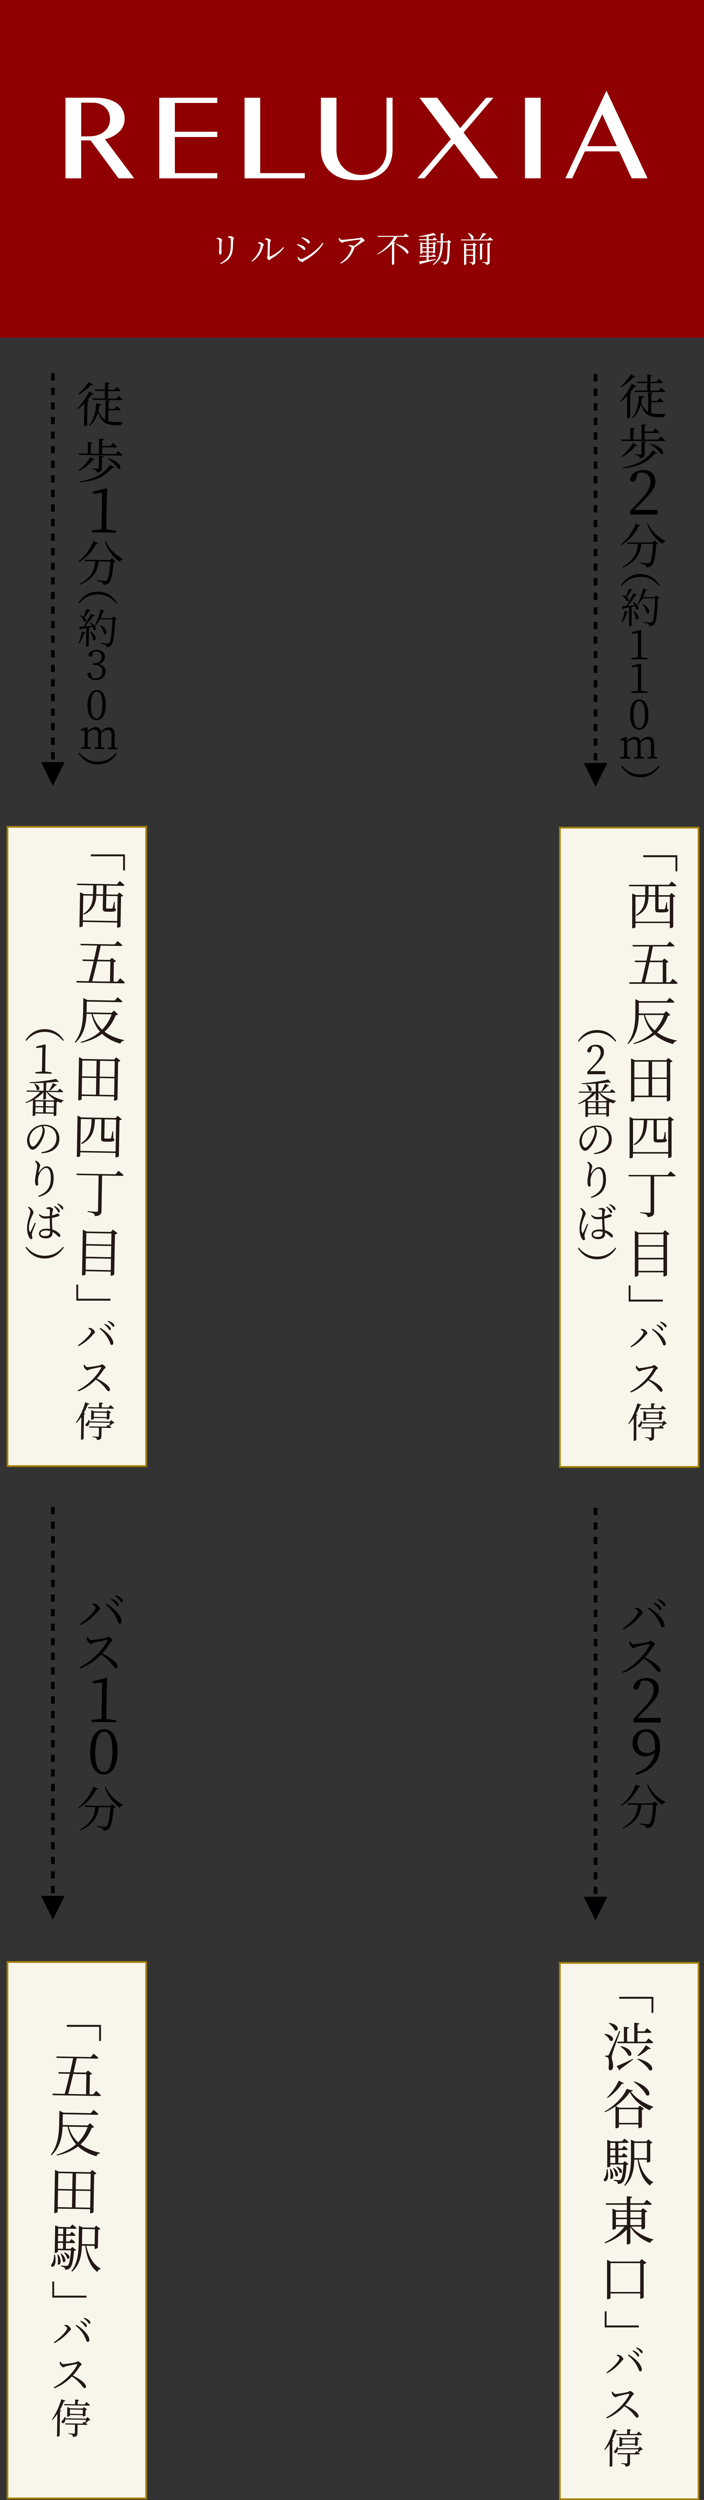 <?xml version="1.0" encoding="UTF-8"?>
<svg xmlns="http://www.w3.org/2000/svg" viewBox="0 0 217.59 771.86">
  <rect x="0" y="0" width="217.59" height="771.86" fill="#333333" stroke="none"/>
  <defs>
    <style>
      .cls-1 {
        fill: #000003;
      }

      .cls-1, .cls-2, .cls-3, .cls-4, .cls-5 {
        stroke-width: 0px;
      }

      .cls-2 {
        fill: #900000;
      }

      .cls-6 {
        isolation: isolate;
      }

      .cls-3 {
        fill: #f8f5eb;
      }

      .cls-3, .cls-7, .cls-8 {
        mix-blend-mode: multiply;
      }

      .cls-4 {
        fill: #231815;
      }

      .cls-9 {
        stroke: #000003;
        stroke-dasharray: 0 0 2.25 2.25;
        stroke-width: 1.13px;
      }

      .cls-9, .cls-7 {
        fill: none;
        stroke-miterlimit: 10;
      }

      .cls-5 {
        fill: #fff;
      }

      .cls-7 {
        stroke: #a47f00;
        stroke-width: .53px;
      }
    </style>
  </defs>
  <g class="cls-6">
    <g id="Layer_2" data-name="Layer 2">
      <g id="_レイヤー_1" data-name="レイヤー 1">
        <g class="cls-8">
          <rect class="cls-2" width="217.59" height="104.26"/>
        </g>
        <g>
          <line class="cls-9" x1="16.34" y1="115.22" x2="16.34" y2="237.46"/>
          <polygon class="cls-1" points="16.34 242.63 12.69 235.3 20 235.3 16.34 242.63"/>
        </g>
        <g>
          <line class="cls-9" x1="16.34" y1="465.24" x2="16.34" y2="587.48"/>
          <polygon class="cls-1" points="16.34 592.65 12.69 585.32 20 585.32 16.34 592.65"/>
        </g>
        <rect class="cls-3" x="-59.05" y="667.1" width="165.6" height="42.87" transform="translate(712.28 664.79) rotate(90)"/>
        <rect class="cls-3" x="111.67" y="667.37" width="165.6" height="42.87" transform="translate(883.27 494.33) rotate(90)"/>
        <path class="cls-4" d="M201.94,616.48v4.97h-.57v-4.37s-9.98,0-9.98,0v-.6h10.55Z"/>
        <path class="cls-4" d="M186.93,627.92c3.43.42,2.78,2.74,1.62,2.09-.26-.71-1.07-1.51-1.77-1.95l.15-.15ZM191.69,627.13c-.73,2.06-2.13,5.93-2.35,6.71-.15.52-.26,1.02-.26,1.43.02.7.47,1.46.41,2.78-.03.7-.34,1.12-.89,1.12-.29,0-.47-.31-.5-.81.19-1.66.13-2.91-.24-3.15-.21-.16-.45-.21-.81-.23v-.36h.75c.19,0,.24-.02.41-.33q.28-.6,3.2-7.24l.31.08ZM188.28,624.53c3.54.52,2.89,2.92,1.71,2.27-.26-.75-1.14-1.66-1.85-2.11l.15-.16ZM190.58,637.89c.86-.32,2.94-1.25,4.98-2.24l.1.21c-.88.68-2.16,1.69-3.9,2.89-.02.21-.13.37-.28.46l-.91-1.32ZM200.44,629.32s.91.71,1.46,1.23c-.05.18-.21.26-.42.26h-10.63s-.13-.47-.13-.47h2.11s0-4.61,0-4.61l1.58.18c-.03.21-.2.37-.57.42v4.01s2.19,0,2.19,0v-5.86s1.58.18,1.58.18c-.02.21-.18.37-.57.44v2.04s2.16,0,2.16,0l.76-.96s.86.67,1.38,1.19c-.05.18-.21.26-.44.26h-3.86s0,2.71,0,2.71h2.61s.79-1.02.79-1.02ZM191.91,631.69c4.19.99,3.56,3.65,2.29,2.91-.36-.96-1.53-2.13-2.45-2.76l.16-.15ZM197.16,635.59c5.29,1.23,4.97,4.19,3.52,3.54-.63-1.14-2.37-2.58-3.67-3.36l.15-.18ZM201.15,632.45c-.11.15-.34.24-.7.13-.99.88-2.19,1.72-3.2,2.21l-.2-.2c.76-.71,1.79-1.95,2.6-3.17l1.49,1.02Z"/>
        <path class="cls-4" d="M195.62,645.39c-.05.2-.24.28-.65.31,1.4,2.05,4.09,3.69,6.9,4.71l-.03.24c-.49.08-.88.49-.99.91-2.66-1.27-5.07-3.3-6.19-5.65-.94,1.48-2.52,3.04-4.33,4.33l1.04.49h5.78s.62-.67.62-.67l1.31,1.02c-.1.13-.36.28-.68.34v5.26c-.02.1-.55.34-.91.34h-.16v-1.14s-6.04,0-6.04,0v.83c0,.11-.45.36-.88.36h-.18v-6.77c-1.04.73-2.14,1.36-3.28,1.82l-.1-.23c2.79-1.49,5.99-4.64,6.8-6.98l1.96.47ZM192.84,643.13c-.08.18-.24.24-.62.18-.91,1.4-2.55,3.23-4.43,4.4l-.18-.19c1.54-1.41,2.97-3.59,3.62-5.16l1.61.78ZM191.29,651.2v4.21s6.04,0,6.04,0v-4.21s-6.04,0-6.04,0ZM196.08,642.59c5.62,1.92,5.15,5.05,3.68,4.27-.63-1.36-2.47-3.12-3.85-4.09l.16-.18Z"/>
        <path class="cls-4" d="M187.76,669.71c.97,4.61-1.79,4.12-.99,2.89.45-.54.71-1.57.73-2.89h.26ZM194.26,668.15c-.11.13-.31.19-.63.24-.16,3.2-.58,4.85-1.23,5.41-.37.34-.89.47-1.44.47,0-.26-.05-.52-.21-.67-.16-.15-.6-.26-1.02-.34v-.28c.49.03,1.25.1,1.54.1.26,0,.39-.03.54-.15.41-.36.73-1.87.89-4.66h-4.07s0,.52,0,.52c0,.08-.31.34-.8.34h-.15v-8.52s1.15.49,1.15.49h3.44s.71-.84.71-.84c0,0,.79.6,1.3,1.07-.05.18-.2.26-.42.26h-2.74s0,1.72,0,1.72h1.12s.6-.8.6-.8c0,0,.75.58,1.17,1.01-.03.18-.19.26-.41.26h-2.48s0,1.75,0,1.75h1.05s.62-.78.62-.78c0,0,.73.57,1.17,1.01-.05.18-.19.26-.41.26h-2.44s0,1.79,0,1.79h1.43s.57-.6.57-.6l1.15.94ZM188.72,669.55c1.56,2.08.57,3.82-.1,3,.18-.94.05-2.16-.15-2.94l.24-.06ZM188.61,661.59v1.72s1.57,0,1.57,0v-1.72s-1.57,0-1.57,0ZM190.18,663.78h-1.57s0,1.75,0,1.75h1.57s0-1.75,0-1.75ZM188.61,667.81h1.57s0-1.79,0-1.79h-1.57s0,1.79,0,1.79ZM189.68,669.27c2.08,1.59,1.25,3.21.54,2.5,0-.75-.41-1.77-.75-2.4l.21-.1ZM190.7,668.91c2.27.8,1.58,2.44.81,1.83-.1-.57-.57-1.3-1.01-1.71l.19-.13ZM197.39,666.75c.68,3.02,2.18,5.8,4.51,6.93l-.03.18c-.41.08-.76.41-.91.94-2.26-1.61-3.34-4.37-3.9-8.05h-1.02c-.07,2.76-.47,5.89-2.89,8.07l-.24-.16c1.88-2.44,2.11-5.54,2.11-8.64v-5.41s1.22.52,1.22.52h3.56s.57-.63.57-.63l1.28.99c-.08.13-.36.26-.67.31v5.52c-.02.1-.55.34-.88.34h-.15v-.91s-2.56,0-2.56,0ZM196.04,666.27h3.91s0-4.66,0-4.66h-3.91s0,4.4,0,4.4v.26Z"/>
        <path class="cls-4" d="M195.17,687.45c1.51,1.83,4.29,3.31,6.79,3.93l-.03.18c-.44.07-.81.42-.96.91-2.45-.91-4.79-2.66-6.14-4.94v4.98c0,.15-.46.41-.88.41h-.21v-4.61c-1.64,1.82-4.01,3.3-6.71,4.27l-.15-.28c2.52-1.19,4.74-2.97,6.12-4.85h-2.65s0,.58,0,.58c0,.1-.47.34-.89.34h-.16v-6.51s1.15.54,1.15.54h3.28s0-1.71,0-1.71h-6.4s-.13-.47-.13-.47h6.53s0-2.19,0-2.19l1.66.19c-.05.23-.18.39-.57.46v1.54s4.21,0,4.21,0l.86-1.07s.96.76,1.57,1.28c-.05.18-.23.26-.45.26h-6.19s0,1.71,0,1.71h3.28s.62-.67.62-.67l1.32,1.02c-.1.13-.36.24-.68.31v4.85c-.02.1-.55.36-.92.36h-.16v-.83s-3.1,0-3.1,0ZM190.37,682.87v1.79s3.38,0,3.38,0v-1.79s-3.38,0-3.38,0ZM190.37,686.96h3.38s0-1.83,0-1.83h-3.38s0,1.83,0,1.83ZM194.83,682.87v1.79s3.44,0,3.44,0v-1.79s-3.44,0-3.44,0ZM198.27,686.96v-1.83s-3.44,0-3.44,0v1.83s3.44,0,3.44,0Z"/>
        <path class="cls-4" d="M199.81,698.61c-.15.18-.47.32-.86.39v10.33c-.03.1-.55.36-.94.36h-.13v-1.61s-9.19,0-9.19,0v1.38c0,.13-.41.39-.88.39h-.19v-12.18s1.17.55,1.17.55h8.9s.63-.76.63-.76l1.49,1.15ZM197.88,707.61v-8.9s-9.19,0-9.19,0v8.9s9.19,0,9.19,0Z"/>
        <path class="cls-4" d="M186.9,718.55v-4.97h.57v4.37s9.98,0,9.98,0v.6h-10.55Z"/>
        <path class="cls-4" d="M190.62,727.24l.09-.24c.19,0,.48,0,.75.08.53.14,1.2.87,1.2,1.25,0,.24-.28.35-.51.63-1.15,1.44-2.8,2.88-4.51,3.73l-.19-.25c1.63-1.11,4.03-3.53,4.03-4.41,0-.29-.53-.62-.86-.78ZM197.92,732.13c-.32,0-.39-.25-.59-.76-.71-1.69-1.74-3.01-3.25-4.19l.2-.25c1.79.97,3.92,2.93,4.09,4.46.05.47-.16.75-.45.75ZM196.67,726.95c-.28-.33-.62-.72-1.17-1.11l.18-.21c.63.27,1.12.54,1.44.83.3.3.43.52.43.76,0,.21-.11.34-.3.34s-.32-.29-.57-.61ZM197.72,725.93c-.29-.32-.59-.63-1.16-1.02l.15-.21c.64.23,1.14.47,1.44.73.34.28.47.52.47.77,0,.21-.1.33-.29.33-.2,0-.33-.29-.61-.59Z"/>
        <path class="cls-4" d="M189.35,738.35c.21.3.46.76.87.76.69,0,3.18-.44,3.88-.62.26-.08.42-.32.59-.32.38,0,1.2.66,1.2.93,0,.25-.38.35-.54.61-.43.68-1.17,1.84-2.1,2.87,2.03.92,4.11,2.33,4.11,3.37,0,.25-.14.47-.43.47-.34,0-.52-.4-1.19-1.16-.85-.95-1.65-1.69-2.79-2.36-1.16,1.23-2.96,2.77-5.36,3.73l-.19-.32c2.97-1.54,5.95-4.51,7.13-7.1.06-.16-.01-.19-.15-.18-.9.14-2.65.57-3.35.75-.39.1-.44.33-.75.33-.37,0-.87-.54-1.02-.87-.08-.15-.15-.42-.18-.77l.27-.11Z"/>
        <path class="cls-4" d="M190.87,750.41c-.05.14-.2.24-.49.23-.34.95-.75,1.86-1.2,2.69l.46.18c-.04.11-.16.2-.38.23v7.53c-.01.06-.35.28-.67.28h-.15v-6.99c-.47.71-.97,1.33-1.49,1.84l-.19-.13c1.07-1.5,2.19-3.9,2.82-6.29l1.3.43ZM198.71,756.21c-.09.09-.23.1-.47.13-.25.23-.71.58-.97.77l-.18-.08c.06-.19.16-.54.24-.83h-6.37c-.03.44-.16.77-.34.97-.19.2-.61.26-.77-.01-.14-.24,0-.51.23-.7.24-.19.57-.71.61-1.07h.23c.03.16.05.3.05.44h6.34s.49-.5.49-.5l.91.88ZM193.84,751.46v-1.48s1.23.13,1.23.13c-.03.16-.13.28-.4.33v1.02s2.1,0,2.1,0l.59-.76s.68.54,1.1.93c-.04.13-.15.19-.33.19h-7.58s-.1-.37-.1-.37h3.4ZM196.72,756.77s.63.43,1.02.78c-.04.14-.15.2-.33.2h-2.68s0,2.58,0,2.58c0,.67-.17,1.12-1.35,1.24-.01-.25-.1-.48-.25-.61-.19-.15-.54-.25-1.14-.33v-.19s1.35.1,1.63.1c.23,0,.29-.06.29-.24v-2.55s-2.96,0-2.96,0l-.1-.37h5.33s.53-.62.53-.62ZM196.29,755.16v-.38s-4,0-4,0v.3c0,.06-.37.24-.7.24h-.13v-2.97s.88.38.88.38h3.83s.43-.46.43-.46l.97.72c-.08.09-.25.19-.47.23v1.66c-.01.09-.43.28-.71.28h-.11ZM196.29,754.42v-1.31s-4,0-4,0v1.31s4,0,4,0Z"/>
        <rect class="cls-7" x="111.67" y="667.37" width="165.6" height="42.87" transform="translate(883.27 494.33) rotate(90)"/>
        <rect class="cls-7" x="-59.05" y="667.1" width="165.6" height="42.87" transform="translate(712.28 664.79) rotate(90)"/>
        <path class="cls-1" d="M28.54,495.37l.11-.28c.22,0,.56,0,.88.1.62.17,1.39,1.05,1.39,1.5,0,.28-.33.41-.61.73-1.38,1.67-3.36,3.33-5.38,4.29l-.22-.3c1.94-1.27,4.81-4.06,4.83-5.1,0-.34-.61-.74-.99-.94ZM37.03,501.27c-.37,0-.46-.31-.68-.9-.8-2.01-1.99-3.57-3.73-5l.24-.29c2.09,1.18,4.55,3.53,4.72,5.33.05.55-.21.87-.55.87ZM35.66,495.15c-.32-.39-.71-.86-1.36-1.33l.21-.25c.74.33,1.31.66,1.68,1.01.35.36.49.62.49.9,0,.25-.14.4-.36.4s-.37-.35-.66-.72ZM36.92,493.97c-.34-.38-.69-.76-1.35-1.23l.18-.25c.75.28,1.33.57,1.68.89.4.33.54.62.53.92,0,.25-.13.38-.35.38-.24,0-.38-.35-.7-.71Z"/>
        <path class="cls-1" d="M27.11,505.43c.25.36.52.9,1.01.91.82.01,3.75-.46,4.57-.65.31-.08.5-.36.7-.36.45,0,1.4.8,1.39,1.12,0,.3-.45.41-.65.7-.52.79-1.42,2.15-2.53,3.33,2.37,1.13,4.78,2.82,4.76,4.05,0,.3-.17.55-.51.54-.4,0-.6-.49-1.37-1.39-.98-1.13-1.91-2.03-3.24-2.84-1.39,1.42-3.53,3.19-6.38,4.27l-.22-.37c3.52-1.75,7.09-5.18,8.53-8.2.08-.19-.01-.22-.17-.21-1.06.14-3.13.61-3.95.81-.46.11-.53.38-.88.37-.43,0-1.01-.66-1.19-1.05-.09-.18-.17-.49-.19-.91l.31-.13Z"/>
        <path class="cls-1" d="M35.85,531.12v.61s-7.56-.13-7.56-.13v-.61s3.04-.31,3.04-.31c.04-1.15.08-2.27.1-3.4l.14-7.83-2.87.27v-.69s4.16-1,4.16-1l.28.23-.13,2.96-.11,6.07c-.02,1.13-.02,2.25-.02,3.4l2.97.42Z"/>
        <path class="cls-1" d="M36.34,540.95c-.09,5.1-2.18,6.94-4.34,6.9s-4.23-1.95-4.14-7.05c.09-5.12,2.2-6.99,4.38-6.95s4.19,1.98,4.1,7.1ZM32.01,547.08c1.34.02,2.66-1.33,2.74-6.16s-1.19-6.27-2.53-6.29-2.68,1.29-2.76,6.2,1.17,6.23,2.55,6.25Z"/>
        <path class="cls-1" d="M30.34,552.23c-.06.16-.2.25-.57.2-1,2.02-2.9,4.42-5.54,5.78l-.13-.2c2.24-1.58,3.97-4.21,4.75-6.38l1.49.61ZM34.59,556.94l1.13.97c-.11.1-.3.19-.6.21-.25,3.27-.73,5.83-1.45,6.5-.44.39-1.04.58-1.76.55,0-.28-.06-.55-.31-.72-.24-.17-1.02-.36-1.69-.48l.02-.25c.76.09,2.08.23,2.45.24.31,0,.45-.04.61-.18.53-.42.93-2.82,1.14-5.79l-3.63-.06c-.3,2.46-1.13,5.23-5.74,7.21l-.19-.24c4.05-2.14,4.69-4.79,4.86-6.99l-3.12-.05-.13-.45,7.83.14.58-.6ZM32.67,551.64c.9,2.32,3.21,4.44,5.33,5.52l-.05.16c-.4.02-.73.29-.93.76-1.98-1.39-3.82-3.66-4.6-6.29l.25-.14Z"/>
        <path class="cls-1" d="M29,121.61c-.09.16-.24.22-.6.15-.34.51-.79,1.1-1.31,1.7l.41.17c-.06.13-.21.22-.45.26l-.13,7.28c-.02.09-.41.33-.78.33h-.18s.12-6.94.12-6.94c-.62.63-1.28,1.24-1.96,1.75l-.18-.18c1.44-1.49,2.9-3.74,3.63-5.24l1.41.72ZM28.74,118.7c-.09.15-.24.2-.57.12-.85.95-2.36,2.23-3.87,3.02l-.16-.2c1.25-1.02,2.62-2.61,3.26-3.73l1.34.78ZM33.48,130.02c.68.19,1.47.28,2.37.29.49,0,1.52.03,2.1.02v.21c-.35.05-.52.38-.54.78l-1.68-.03c-2.87-.05-4.5-.91-5.4-4.11-.47,1.63-1.28,3.25-2.68,4.32l-.16-.17c1.52-1.68,2.13-4.47,2.27-6.8l1.54.31c-.05.21-.21.32-.54.33-.08.49-.18,1.01-.31,1.53.48,1.48,1.15,2.38,2.07,2.92l.11-6.06,1.42.17c-.03.19-.15.34-.48.38l-.04,2.1,1.86.03.7-.85s.76.64,1.24,1.08c-.05.16-.2.23-.4.23l-3.4-.06-.06,3.37ZM29.28,120.22l3.15.05.04-2.18,1.45.17c-.03.19-.17.32-.5.38l-.03,1.65,1.96.03.7-.83s.76.61,1.24,1.08c-.05.16-.18.24-.39.23l-3.52-.06-.04,2.3,2.6.05.7-.85s.78.62,1.26,1.09c-.05.16-.18.23-.39.23l-8.93-.16-.11-.45,3.91.07.04-2.3-3.03-.05-.11-.45Z"/>
        <path class="cls-1" d="M36.51,139.29s.84.67,1.35,1.15c-.05.16-.18.23-.41.23l-13.08-.23-.11-.45,2.85.05.06-3.58,1.42.17c-.03.19-.17.32-.5.38l-.05,3.05,2.53.04.08-4.71,1.51.19c-.03.21-.18.35-.54.39l-.03,1.68,2.56.04.74-.89s.81.67,1.32,1.12c-.03.16-.2.23-.41.23l-4.22-.07-.04,2.04,4.18.07.77-.91ZM29.24,141.89c-.08.13-.21.2-.55.14-.9,1.16-2.54,2.57-4.34,3.4l-.13-.2c1.51-1.06,2.98-2.77,3.67-4.1l1.35.75ZM24.7,148.63c3.85-.69,6.87-1.72,9.33-5.1l1.31.8c-.09.15-.26.17-.63.09-2.75,3.18-5.82,4.08-9.96,4.49l-.05-.28ZM28.42,144.59s1.47.13,1.77.14c.24,0,.31-.07.32-.28l.07-3.82,1.47.19c-.05.21-.18.29-.5.35l-.06,3.36c-.01.77-.2,1.24-1.56,1.35-.04-.28-.11-.54-.32-.69-.21-.17-.54-.29-1.2-.38v-.22ZM33.38,141.45c4.59,1.28,4.27,3.81,3.08,3.22-.53-1.05-2.07-2.34-3.22-3.06l.14-.16Z"/>
        <path class="cls-1" d="M35.85,163.86v.61s-7.56-.13-7.56-.13v-.61s3.04-.31,3.04-.31c.04-1.15.08-2.27.1-3.4l.14-7.83-2.87.27v-.69s4.16-1,4.16-1l.28.23-.13,2.96-.11,6.07c-.02,1.13-.02,2.25-.02,3.4l2.97.42Z"/>
        <path class="cls-1" d="M30.34,167.62c-.06.16-.2.25-.57.2-1,2.02-2.9,4.42-5.54,5.78l-.13-.2c2.24-1.58,3.97-4.21,4.75-6.38l1.49.61ZM34.59,172.33l1.13.97c-.11.1-.3.19-.6.21-.25,3.27-.73,5.83-1.45,6.5-.44.39-1.04.58-1.76.55,0-.28-.06-.55-.31-.72-.24-.17-1.02-.36-1.69-.48l.02-.25c.76.09,2.08.23,2.45.24.31,0,.45-.04.61-.18.53-.42.93-2.82,1.14-5.79l-3.63-.06c-.3,2.46-1.13,5.23-5.74,7.21l-.19-.24c4.05-2.14,4.69-4.79,4.86-6.99l-3.12-.05-.13-.45,7.83.14.58-.6ZM32.67,167.04c.9,2.32,3.21,4.44,5.33,5.52l-.05.16c-.4.02-.73.29-.93.76-1.98-1.39-3.82-3.66-4.6-6.29l.25-.14Z"/>
        <path class="cls-1" d="M36.17,186.09l-.25.22c-1.2-1.48-3.03-2.8-5.71-2.8s-4.51,1.32-5.71,2.8l-.25-.22c1.1-1.72,2.89-3.43,5.96-3.43s4.87,1.71,5.96,3.43Z"/>
        <path class="cls-1" d="M24.29,198.45c.41-.88.82-2.23,1.02-3.49l1.14.33c-.05.15-.18.26-.46.27-.35,1.12-.88,2.25-1.51,3.01l-.19-.12ZM27.98,192.18c2.42,1.32,1.69,2.96.91,2.32-.05-.29-.17-.63-.31-.97-.33.07-.69.14-1.07.21l-.1,5.68c0,.08-.29.28-.68.27h-.13s.1-5.8.1-5.8c-.5.09-1.05.19-1.64.28-.08.15-.19.24-.34.25l-.25-.96c.31,0,.78-.01,1.36-.04.81-1.16,1.72-2.74,2.26-3.9l1.19.49c-.07.14-.25.24-.5.21-.6.93-1.59,2.19-2.54,3.18.65-.04,1.4-.09,2.19-.14-.2-.36-.42-.72-.62-.99l.15-.09ZM27.97,188.5c-.05.13-.21.23-.46.21-.45.67-.95,1.38-1.46,1.91,1.01.78.53,1.68-.07,1.26-.17-.59-.78-1.33-1.31-1.76l.13-.11c.41.12.72.27.97.43.34-.67.7-1.58.98-2.42l1.22.48ZM28.13,194.99c2.2,1.56,1.4,3.22.64,2.51-.05-.76-.47-1.79-.82-2.46l.18-.05ZM36.12,191.18c-.09.1-.26.17-.54.19-.17,4.01-.51,7.08-1.16,7.82-.39.41-.9.6-1.58.58,0-.27-.04-.5-.24-.64-.23-.17-.91-.32-1.51-.45l.02-.23c.67.09,1.8.22,2.12.23.29,0,.4-.04.55-.18.5-.46.8-3.53.98-7.26l-3.87-.07c-.42.78-.89,1.48-1.4,2.01l-.19-.13c.71-1.2,1.39-3.07,1.77-4.9l1.29.4c-.07.15-.21.25-.46.25-.24.7-.52,1.38-.83,2.01l3.55.06.51-.55.98.85ZM30.97,192.91c2.85,1.5,2,3.56,1.14,2.8-.06-.89-.7-2.03-1.28-2.72l.14-.07Z"/>
        <path class="cls-1" d="M28.62,202.01c-.14.52-.29.75-.7.74-.27,0-.48-.12-.59-.46.3-1.17,1.37-1.7,2.58-1.68,1.57.03,2.55.94,2.52,2.22-.02,1.04-.72,1.86-1.94,2.22,1.46.28,2.17,1.15,2.15,2.33-.03,1.52-1.28,2.59-3.08,2.56-1.31-.02-2.31-.6-2.57-1.91.13-.25.34-.39.61-.38.38,0,.52.26.67.83l.23.79c.32.11.62.15.91.16,1.41.02,2.17-.75,2.19-2.03s-.7-2.06-2.21-2.09h-.65s0-.56,0-.56h.55c1.27.03,2.1-.67,2.12-1.92.02-1.06-.61-1.69-1.73-1.71-.25,0-.52.02-.83.09l-.26.79Z"/>
        <path class="cls-1" d="M32.69,217.74c-.06,3.4-1.46,4.63-2.9,4.6s-2.82-1.3-2.76-4.7,1.47-4.66,2.92-4.64,2.79,1.32,2.73,4.74ZM29.8,221.84c.89.02,1.77-.89,1.83-4.11s-.79-4.18-1.68-4.2-1.79.86-1.84,4.14c-.06,3.23.78,4.15,1.7,4.17Z"/>
        <path class="cls-1" d="M36.43,230.91v.41s-3.1-.05-3.1-.05v-.41s1.09-.13,1.09-.13c.03-.71.05-1.68.07-2.34l.02-1.3c.02-1.32-.39-1.73-1.19-1.74-.6-.01-1.24.22-2.04.98.02.2.03.43.03.68l-.02,1.32c-.01.66-.02,1.63-.02,2.33l1,.18v.41s-3.1-.05-3.1-.05v-.41s1.09-.13,1.09-.13c.02-.7.06-1.68.07-2.34l.02-1.27c.02-1.3-.36-1.75-1.15-1.77-.62-.01-1.23.25-2.03.96l-.04,2.03c-.01.65-.02,1.63-.02,2.33l1,.18v.41s-3.12-.05-3.12-.05v-.41s1.08-.13,1.08-.13c.04-.71.07-1.69.08-2.34v-.7c.03-.82.01-1.35,0-1.94l-1.13-.11v-.41s1.85-.64,1.85-.64l.18.13.08,1.17c.74-.79,1.64-1.28,2.48-1.27s1.39.42,1.59,1.37c.75-.89,1.67-1.31,2.56-1.29,1.1.02,1.73.71,1.7,2.43l-.02,1.43c-.01.66-.02,1.63-.02,2.33l1,.18Z"/>
        <path class="cls-1" d="M36.17,232.57c-1.1,1.72-2.89,3.43-5.96,3.43s-4.87-1.71-5.96-3.43l.25-.22c1.2,1.48,3.03,2.8,5.71,2.8s4.51-1.33,5.71-2.8l.25.22Z"/>
        <path class="cls-4" d="M31.21,625.15v4.97h-.57v-4.37s-9.98,0-9.98,0v-.6h10.55Z"/>
        <path class="cls-4" d="M29.7,645.52s.94.78,1.49,1.34c-.05.18-.2.26-.43.25l-14.45-.25-.12-.49,3.81.07c.47-1.66,1.03-3.94,1.55-6.18l-3.39-.06-.14-.47,3.64.06c.37-1.59.7-3.11.95-4.35l-5.06-.09-.14-.46,10.66.19.85-1.04s.95.75,1.49,1.29c-.04.16-.22.24-.44.24l-6.25-.11c-.27,1.25-.62,2.78-.97,4.35l3.8.07.63-.66,1.3,1.03c-.12.13-.38.25-.7.31l-.1,6.01,1.17.02.86-1.07ZM22.63,640.29c-.53,2.25-1.09,4.53-1.54,6.18l5.5.1.11-6.2-4.07-.07Z"/>
        <path class="cls-4" d="M29.08,656.7c-.13.16-.3.19-.7.22-.8,1.98-1.92,3.7-3.48,5.12,1.63,1.23,3.68,2.08,6.06,2.59l-.05.18c-.52.04-.93.36-1.12.91-2.31-.67-4.19-1.65-5.66-3.04-1.66,1.25-3.77,2.21-6.5,2.79l-.13-.25c2.43-.74,4.43-1.82,6-3.21-1.24-1.4-2.12-3.19-2.63-5.44l-1.53-.03c-.11,2.84-.65,6.4-3.44,8.9l-.21-.18c2.16-2.8,2.53-6.26,2.59-9.5l.07-4.12,1.26.61,8.46.15.85-1.01s.93.73,1.5,1.28c-.05.18-.22.26-.44.25l-10.57-.18-.05,3.05v.28s7.71.13,7.71.13l.79-.7,1.23,1.21ZM21.22,656.58c.57,1.99,1.56,3.57,2.92,4.83,1.32-1.34,2.29-2.93,2.94-4.72l-5.86-.1Z"/>
        <path class="cls-4" d="M29.82,671.03c-.12.13-.39.25-.72.31l-.2,11.62c-.02.11-.53.38-.9.37h-.16s.02-1.28.02-1.28l-10.02-.17-.02.97c0,.13-.38.4-.87.39h-.18s.23-13.35.23-13.35l1.14.57,9.74.17.63-.69,1.3,1.08ZM18.03,670.93l-.09,4.87,4.4.08.09-4.87-4.4-.08ZM17.85,681.41l4.4.08.09-5.15-4.4-.08-.09,5.15ZM23.5,671.03l-.09,4.87,4.54.08.09-4.87-4.54-.08ZM27.87,681.58l.09-5.15-4.54-.08-.09,5.15,4.54.08Z"/>
        <path class="cls-4" d="M17,696.12c.89,4.63-1.86,4.09-1.04,2.87.46-.53.74-1.56.78-2.88h.26ZM23.52,694.68c-.12.13-.31.19-.64.23-.22,3.19-.67,4.84-1.33,5.38-.38.33-.9.46-1.45.45,0-.26-.04-.52-.2-.67-.16-.15-.6-.27-1.02-.36v-.28c.49.04,1.25.12,1.55.12.26,0,.39-.03.54-.14.41-.35.76-1.85.97-4.64l-4.07-.07v.52c-.01.08-.32.34-.81.33h-.15s.15-8.52.15-8.52l1.14.51,3.44.06.73-.83s.78.61,1.28,1.09c-.05.18-.2.26-.43.25l-2.74-.05-.03,1.72,1.12.02.61-.79s.74.6,1.15,1.03c-.04.18-.2.26-.41.25l-2.48-.04-.03,1.75,1.05.02.63-.77s.72.58,1.15,1.03c-.05.18-.2.26-.41.25l-2.44-.04-.03,1.79,1.43.02.58-.59,1.14.96ZM17.96,695.98c1.52,2.11.5,3.82-.15,3,.2-.94.09-2.16-.09-2.94l.24-.06ZM17.98,688.02l-.03,1.72,1.57.03.03-1.72-1.57-.03ZM19.52,690.24l-1.57-.03-.03,1.75,1.57.03.03-1.75ZM17.88,694.24l1.57.03.03-1.79-1.57-.03-.03,1.79ZM18.92,695.72c2.05,1.63,1.19,3.24.49,2.51.01-.75-.38-1.78-.71-2.42l.21-.09ZM19.95,695.38c2.26.84,1.53,2.46.78,1.85-.09-.57-.55-1.31-.98-1.72l.2-.13ZM26.68,693.33c.63,3.03,2.07,5.83,4.39,7.01l-.04.18c-.41.07-.77.39-.93.93-2.23-1.65-3.27-4.42-3.76-8.12l-1.02-.02c-.11,2.76-.57,5.88-3.03,8.02l-.24-.17c1.93-2.4,2.21-5.5,2.26-8.6l.09-5.41,1.21.54,3.56.06.58-.62,1.27,1.01c-.08.13-.36.25-.67.3l-.1,5.52c-.02.1-.56.33-.88.33h-.15s.02-.91.02-.91l-2.56-.04ZM25.34,692.82l3.91.07.08-4.66-3.91-.07-.08,4.4v.26Z"/>
        <path class="cls-4" d="M16.17,709.35v-4.97h.57v4.37s9.98,0,9.98,0v.6h-10.55Z"/>
        <path class="cls-4" d="M19.91,718l.09-.24c.19,0,.48,0,.74.09.53.15,1.18.89,1.18,1.27,0,.24-.28.35-.52.62-1.17,1.42-2.85,2.83-4.57,3.65l-.19-.26c1.65-1.08,4.09-3.45,4.11-4.34,0-.29-.52-.63-.85-.8ZM27.13,723.02c-.32,0-.39-.26-.58-.77-.68-1.71-1.69-3.04-3.17-4.25l.21-.25c1.78,1,3.86,3,4.02,4.53.04.47-.18.74-.47.74ZM25.97,717.82c-.27-.33-.61-.73-1.16-1.13l.18-.21c.63.28,1.11.56,1.43.86.3.31.42.53.42.77,0,.21-.12.34-.31.34s-.31-.3-.56-.62ZM27.04,716.81c-.29-.32-.58-.64-1.15-1.04l.16-.21c.64.24,1.13.49,1.43.76.34.28.46.53.45.78,0,.21-.11.33-.3.32-.2,0-.32-.3-.6-.6Z"/>
        <path class="cls-4" d="M18.7,729.11c.21.31.44.77.86.77.69.01,3.19-.39,3.89-.55.27-.07.42-.31.6-.31.38,0,1.19.68,1.18.96,0,.25-.39.35-.55.6-.44.68-1.21,1.82-2.15,2.83,2.02.96,4.06,2.4,4.05,3.44,0,.25-.15.47-.44.46-.34,0-.51-.41-1.17-1.18-.83-.96-1.62-1.72-2.75-2.41-1.18,1.2-3,2.71-5.42,3.63l-.18-.32c3-1.49,6.03-4.41,7.25-6.98.07-.16,0-.19-.15-.18-.9.12-2.66.52-3.36.69-.39.09-.45.32-.75.32-.37,0-.86-.56-1.01-.89-.07-.15-.14-.42-.16-.77l.27-.11Z"/>
        <path class="cls-4" d="M20.24,741.18c-.05.14-.21.24-.5.22-.36.94-.78,1.84-1.25,2.67l.45.18c-.04.11-.17.2-.38.22l-.13,7.53c-.01.06-.36.27-.67.27h-.15s.12-6.99.12-6.99c-.48.7-1,1.31-1.52,1.82l-.19-.13c1.1-1.48,2.25-3.86,2.93-6.24l1.29.45ZM27.97,747.12c-.09.09-.23.1-.47.12-.26.22-.72.57-.99.75l-.18-.08c.07-.19.17-.54.25-.83l-6.37-.11c-.03.44-.18.77-.36.97-.19.2-.61.26-.77-.03-.14-.24,0-.51.24-.69.24-.19.58-.7.63-1.06l.23.02c.02.15.05.29.04.43l6.34.11.5-.5.89.9ZM23.19,742.28l.03-1.48,1.22.15c-.03.16-.13.28-.41.32l-.02,1.02,2.1.04.61-.75s.67.55,1.08.95c-.04.13-.15.19-.33.18l-7.58-.13-.09-.37,3.4.06ZM25.98,747.65s.62.44,1.01.8c-.04.14-.16.2-.33.2l-2.68-.05-.04,2.58c-.01.67-.18,1.12-1.37,1.21,0-.25-.09-.48-.24-.61-.19-.15-.54-.26-1.13-.35v-.19s1.35.12,1.63.13c.23,0,.29-.06.3-.24l.04-2.55-2.96-.05-.09-.37,5.33.09.54-.61ZM25.58,746.02v-.38s-4-.07-4-.07v.3c0,.06-.38.23-.7.23h-.13s.05-2.97.05-2.97l.88.39,3.83.07.44-.45.96.74c-.08.09-.26.19-.47.22l-.03,1.66c-.01.09-.43.27-.71.27h-.11ZM25.59,745.29l.02-1.31-4-.07-.02,1.31,4,.07Z"/>
        <g>
          <line class="cls-9" x1="184.06" y1="115.48" x2="184.06" y2="237.73"/>
          <polygon class="cls-1" points="184.06 242.89 180.41 235.57 187.72 235.57 184.06 242.89"/>
        </g>
        <g>
          <line class="cls-9" x1="184.06" y1="465.5" x2="184.06" y2="587.75"/>
          <polygon class="cls-1" points="184.06 592.91 180.41 585.59 187.72 585.59 184.06 592.91"/>
        </g>
        <path class="cls-1" d="M196.23,496.68l.1-.28c.22,0,.56,0,.88.09.62.16,1.41,1.03,1.41,1.47,0,.28-.33.42-.59.74-1.35,1.69-3.3,3.39-5.31,4.38l-.22-.3c1.92-1.31,4.74-4.15,4.74-5.19,0-.34-.62-.73-1.01-.92ZM204.82,502.44c-.37,0-.46-.3-.7-.89-.83-1.99-2.05-3.54-3.82-4.93l.24-.3c2.11,1.14,4.61,3.45,4.82,5.25.06.55-.19.88-.54.88ZM203.35,496.34c-.33-.39-.73-.85-1.38-1.31l.21-.25c.74.31,1.32.64,1.69.98.36.36.5.61.5.89,0,.25-.13.4-.36.4s-.37-.34-.67-.71ZM204.58,495.14c-.34-.37-.7-.74-1.37-1.2l.18-.25c.76.27,1.34.55,1.69.86.4.33.55.61.55.91,0,.25-.12.39-.34.39-.24,0-.39-.34-.71-.7Z"/>
        <path class="cls-1" d="M194.74,506.76c.25.36.54.89,1.03.89.82,0,3.75-.52,4.56-.73.31-.09.49-.37.7-.37.45,0,1.41.77,1.41,1.1,0,.3-.45.42-.64.71-.5.8-1.38,2.17-2.47,3.37,2.39,1.08,4.83,2.74,4.83,3.97,0,.3-.16.55-.5.55-.4,0-.61-.48-1.4-1.37-1-1.12-1.95-1.99-3.28-2.78-1.37,1.44-3.48,3.25-6.3,4.38l-.22-.37c3.49-1.81,7-5.31,8.38-8.35.07-.19-.01-.22-.18-.21-1.06.16-3.12.67-3.94.88-.46.12-.52.39-.88.39-.43,0-1.03-.64-1.2-1.03-.09-.18-.18-.49-.21-.91l.31-.13Z"/>
        <path class="cls-1" d="M204.21,530.37v1.43h-8.42v-1.15c1.18-1.22,2.37-2.5,3.29-3.48,2.1-2.27,2.94-3.84,2.94-5.44,0-1.72-.99-2.88-2.64-2.88-.36,0-.8.04-1.26.17l-.48,1.47c-.23.82-.52,1.18-1.01,1.18-.42,0-.71-.23-.92-.59.32-2.01,2.1-3.02,4.09-3.02,2.58,0,3.78,1.43,3.78,3.53,0,1.76-.92,3.13-3.97,6.19-.53.57-1.51,1.55-2.56,2.58h7.16Z"/>
        <path class="cls-1" d="M196.41,547.38c3.74-1.26,5.52-3.34,5.96-6.3-.75.76-1.72,1.15-2.87,1.15-2.25,0-4.03-1.57-4.01-4.11,0-2.52,1.78-4.24,4.3-4.24s4.24,2.08,4.24,5.42c0,3.94-2.24,7.37-7.47,8.69l-.15-.61ZM202.45,540.21c.02-.21.02-.42.02-.65,0-3.34-1.15-4.91-2.75-4.91-1.45,0-2.69,1.13-2.69,3.3s1.28,3.27,2.96,3.27c.97,0,1.76-.32,2.46-1.01Z"/>
        <path class="cls-1" d="M197.96,551.51c-.06.16-.19.25-.56.21-.97,2.04-2.82,4.47-5.44,5.87l-.13-.19c2.21-1.62,3.89-4.28,4.64-6.46l1.5.58ZM202.28,556.14l1.14.95c-.1.1-.3.19-.59.22-.19,3.27-.62,5.84-1.34,6.52-.43.4-1.03.59-1.75.58,0-.28-.07-.55-.33-.71-.24-.16-1.03-.34-1.69-.45v-.25c.77.07,2.09.19,2.47.19.31,0,.45-.04.61-.19.52-.43.88-2.84,1.04-5.81h-3.63c-.25,2.47-1.04,5.25-5.62,7.31l-.19-.24c4.01-2.21,4.61-4.87,4.74-7.07h-3.12s-.13-.45-.13-.45h7.83s.57-.61.57-.61ZM200.27,550.88c.94,2.3,3.29,4.38,5.42,5.42l-.04.16c-.4.03-.73.3-.92.77-2.01-1.35-3.88-3.6-4.71-6.21l.25-.15Z"/>
        <path class="cls-1" d="M196.67,119.23c-.09.16-.24.22-.59.16-.33.52-.77,1.12-1.28,1.72l.42.16c-.06.13-.21.22-.45.27v7.28c-.01.09-.4.34-.77.34h-.18v-6.94c-.61.64-1.26,1.26-1.93,1.78l-.18-.18c1.41-1.52,2.84-3.79,3.54-5.31l1.43.7ZM196.36,116.31c-.09.15-.24.21-.56.13-.83.97-2.32,2.27-3.82,3.09l-.16-.19c1.23-1.04,2.57-2.66,3.2-3.79l1.35.76ZM201.29,127.55c.68.18,1.47.25,2.38.25.49,0,1.52,0,2.1-.01v.21c-.34.06-.5.39-.52.79h-1.68c-2.87,0-4.52-.83-5.47-4.01-.45,1.63-1.22,3.27-2.6,4.37l-.16-.16c1.49-1.71,2.05-4.5,2.15-6.84l1.55.28c-.04.21-.21.33-.54.34-.07.49-.16,1.01-.28,1.53.51,1.47,1.19,2.36,2.12,2.88v-6.06s1.43.15,1.43.15c-.03.19-.15.34-.48.39v2.1s1.86,0,1.86,0l.68-.86s.77.62,1.26,1.05c-.04.16-.19.24-.4.24h-3.4s0,3.37,0,3.37ZM196.92,117.83h3.15s0-2.18,0-2.18l1.46.15c-.03.19-.16.33-.49.39v1.65s1.96,0,1.96,0l.68-.85s.77.59,1.26,1.05c-.04.16-.18.24-.39.24h-3.52s0,2.3,0,2.3h2.6s.68-.86.68-.86c0,0,.79.61,1.28,1.07-.04.16-.18.24-.39.24h-8.93s-.12-.45-.12-.45h3.91s0-2.3,0-2.3h-3.03s-.12-.45-.12-.45Z"/>
        <path class="cls-1" d="M204.18,134.78s.85.65,1.37,1.13c-.04.16-.18.24-.4.24h-13.08s-.12-.45-.12-.45h2.85s0-3.58,0-3.58l1.43.15c-.03.19-.16.33-.49.39v3.05s2.53,0,2.53,0v-4.71s1.52.16,1.52.16c-.03.21-.18.36-.54.4v1.68s2.56,0,2.56,0l.73-.91s.82.65,1.34,1.1c-.03.16-.19.24-.4.24h-4.22s0,2.04,0,2.04h4.18s.76-.92.76-.92ZM196.96,137.5c-.07.13-.21.21-.55.15-.88,1.17-2.5,2.62-4.28,3.48l-.13-.19c1.49-1.08,2.93-2.82,3.6-4.16l1.37.73ZM192.53,144.32c3.83-.76,6.84-1.84,9.24-5.26l1.32.77c-.09.15-.25.18-.62.1-2.69,3.23-5.75,4.18-9.88,4.67l-.06-.28ZM196.19,140.22s1.47.1,1.77.1c.24,0,.31-.07.31-.28v-3.82s1.47.16,1.47.16c-.04.21-.18.3-.49.36v3.36c0,.77-.18,1.25-1.53,1.38-.04-.28-.12-.54-.33-.68-.21-.16-.55-.28-1.2-.36v-.22ZM201.09,136.99c4.61,1.2,4.34,3.73,3.14,3.17-.55-1.04-2.11-2.3-3.27-3l.13-.16Z"/>
        <path class="cls-1" d="M203.21,157.43v1.43h-8.42v-1.15c1.18-1.22,2.37-2.5,3.29-3.48,2.1-2.27,2.94-3.84,2.94-5.44,0-1.72-.99-2.88-2.64-2.88-.36,0-.8.04-1.26.17l-.48,1.47c-.23.82-.52,1.18-1.01,1.18-.42,0-.71-.23-.92-.59.32-2.01,2.1-3.02,4.09-3.02,2.58,0,3.78,1.43,3.78,3.53,0,1.76-.92,3.13-3.97,6.19-.53.57-1.51,1.55-2.56,2.58h7.16Z"/>
        <path class="cls-1" d="M197.96,162.21c-.06.16-.19.25-.56.21-.97,2.04-2.82,4.47-5.44,5.87l-.13-.19c2.21-1.62,3.89-4.28,4.64-6.46l1.5.58ZM202.28,166.85l1.14.95c-.1.1-.3.19-.59.22-.19,3.27-.62,5.84-1.34,6.52-.43.4-1.03.59-1.75.58,0-.28-.07-.55-.33-.71-.24-.16-1.03-.34-1.69-.45v-.25c.77.07,2.09.19,2.47.19.31,0,.45-.04.61-.19.52-.43.88-2.84,1.04-5.81h-3.63c-.25,2.47-1.04,5.25-5.62,7.31l-.19-.24c4.01-2.21,4.61-4.87,4.74-7.07h-3.12s-.13-.45-.13-.45h7.83s.57-.61.57-.61ZM200.27,161.59c.94,2.3,3.29,4.38,5.42,5.42l-.04.16c-.4.03-.73.3-.92.77-2.01-1.35-3.88-3.6-4.71-6.21l.25-.15Z"/>
        <path class="cls-1" d="M203.89,180.67l-.25.22c-1.2-1.48-3.03-2.8-5.71-2.8s-4.51,1.32-5.71,2.8l-.25-.22c1.1-1.72,2.89-3.43,5.96-3.43,3.07,0,4.87,1.71,5.96,3.43Z"/>
        <path class="cls-1" d="M192.09,192.13c.39-.89.78-2.24.96-3.5l1.15.31c-.05.15-.18.27-.46.28-.33,1.12-.84,2.27-1.45,3.03l-.19-.12ZM195.67,185.8c2.45,1.27,1.75,2.93.96,2.31-.05-.29-.18-.62-.33-.97-.33.08-.69.15-1.07.23v5.68c0,.08-.28.28-.67.28h-.13v-5.8c-.5.1-1.04.2-1.63.31-.08.15-.19.24-.33.25l-.27-.96c.31,0,.78-.03,1.36-.06.79-1.17,1.67-2.77,2.19-3.94l1.2.47c-.06.14-.24.24-.5.22-.59.94-1.55,2.22-2.48,3.22.65-.05,1.4-.12,2.19-.18-.2-.36-.43-.71-.64-.98l.15-.09ZM195.59,182.12c-.05.13-.2.23-.46.22-.43.68-.93,1.4-1.43,1.94,1.02.76.56,1.67-.05,1.26-.18-.59-.8-1.31-1.34-1.73l.13-.12c.41.12.73.25.98.41.33-.68.67-1.59.94-2.43l1.22.46ZM195.87,188.6c2.23,1.52,1.45,3.2.69,2.5-.06-.76-.5-1.78-.87-2.45l.18-.05ZM203.8,184.65c-.09.1-.25.18-.54.2-.1,4.01-.38,7.08-1.02,7.84-.38.42-.89.61-1.57.61,0-.27-.05-.5-.25-.64-.23-.17-.92-.31-1.52-.42v-.23c.69.08,1.82.19,2.14.19.29,0,.39-.05.55-.19.5-.47.74-3.54.85-7.28h-3.87c-.41.79-.87,1.49-1.36,2.04l-.19-.13c.69-1.21,1.34-3.1,1.68-4.93l1.3.38c-.06.15-.2.25-.46.25-.23.7-.5,1.39-.79,2.03h3.55s.5-.56.5-.56l.99.83ZM198.67,186.48c2.88,1.45,2.06,3.53,1.18,2.78-.08-.89-.74-2.01-1.33-2.7l.14-.08Z"/>
        <path class="cls-1" d="M200.15,203.16v.41h-5.03v-.41s2.01-.24,2.01-.24c.01-.76.03-1.52.03-2.27v-5.22s-1.91.22-1.91.22v-.46s2.75-.71,2.75-.71l.19.15-.05,1.97v4.05c0,.75.01,1.5.03,2.27l1.99.24Z"/>
        <path class="cls-1" d="M200.15,213.53v.41h-5.03v-.41s2.01-.24,2.01-.24c.01-.76.03-1.52.03-2.27v-5.22s-1.91.22-1.91.22v-.46s2.75-.71,2.75-.71l.19.15-.05,1.97v4.05c0,.75.01,1.5.03,2.27l1.99.24Z"/>
        <path class="cls-1" d="M200.41,220.65c0,3.4-1.38,4.65-2.82,4.65s-2.84-1.25-2.84-4.65,1.39-4.69,2.84-4.69,2.82,1.27,2.82,4.69ZM197.59,224.79c.89,0,1.76-.92,1.76-4.14s-.87-4.17-1.76-4.17-1.77.89-1.77,4.17.85,4.14,1.77,4.14Z"/>
        <path class="cls-1" d="M203.2,233.77v.41h-3.1v-.41s1.08-.15,1.08-.15c.01-.71.03-1.68.03-2.34v-1.3c0-1.33-.42-1.72-1.22-1.72-.6,0-1.24.24-2.03,1.02.03.2.04.43.04.67v1.33c0,.66.01,1.63.03,2.33l1.01.17v.41h-3.1v-.41s1.08-.15,1.08-.15c.01-.7.03-1.68.03-2.34v-1.27c0-1.3-.4-1.75-1.19-1.75-.62,0-1.22.27-2.01.99v2.03c0,.65.01,1.63.03,2.33l1.01.17v.41h-3.11v-.41s1.07-.15,1.07-.15c.03-.71.04-1.69.04-2.34v-.7c0-.82-.03-1.35-.05-1.94l-1.13-.09v-.41s1.83-.68,1.83-.68l.18.13.1,1.17c.73-.8,1.62-1.31,2.46-1.31s1.4.4,1.62,1.34c.74-.9,1.64-1.34,2.54-1.34,1.1,0,1.75.68,1.75,2.4v1.43c0,.66.01,1.63.03,2.33l1.01.17Z"/>
        <path class="cls-1" d="M203.89,236.52c-1.1,1.72-2.89,3.43-5.96,3.43-3.07,0-4.87-1.71-5.96-3.43l.25-.22c1.2,1.48,3.03,2.8,5.71,2.8s4.51-1.33,5.71-2.8l.25.22Z"/>
        <rect class="cls-3" x="-74.95" y="332.52" width="197.38" height="42.87" transform="translate(377.7 330.21) rotate(90)"/>
        <rect class="cls-3" x="95.78" y="332.78" width="197.38" height="42.87" transform="translate(548.69 159.74) rotate(90)"/>
        <path class="cls-4" d="M209.35,264.04v4.97h-.57v-4.37s-9.98,0-9.98,0v-.6h10.55Z"/>
        <path class="cls-4" d="M203.54,276.37h3.43s.55-.68.55-.68l1.23.97c-.11.13-.31.23-.67.29v9.25c0,.06-.39.34-.89.34h-.16v-1.56s-10.62,0-10.62,0v1.27c0,.08-.34.34-.86.34h-.16v-10.75s1.22.52,1.22.52h2.81s0-2.73,0-2.73h-4.94s-.13-.47-.13-.47h12.39s.84-1.02.84-1.02c0,0,.93.71,1.49,1.23-.03.18-.2.26-.42.26h-5.11s0,2.73,0,2.73ZM203.54,276.84v3.59c0,.24.05.29.36.29h.71c.34,0,.58,0,.71-.02.1-.02.16-.03.23-.15.08-.21.28-1.17.41-1.96h.21s.05,2.03.05,2.03c.29.1.39.23.39.44,0,.42-.42.63-2.01.63h-.94c-.96,0-1.14-.29-1.14-1.01v-3.85s-2.08,0-2.08,0c-.06,2.13-.58,4.43-3.75,5.93l-.2-.23c2.4-1.64,2.87-3.64,2.92-5.7h-3s0,7.7,0,7.7h10.62s0-7.7,0-7.7h-3.49ZM202.52,276.37v-2.73s-2.08,0-2.08,0v2.73s2.08,0,2.08,0Z"/>
        <path class="cls-4" d="M207.93,302.17s.96.76,1.51,1.31c-.05.18-.2.26-.42.26h-14.45s-.13-.49-.13-.49h3.82c.44-1.67.96-3.96,1.45-6.2h-3.39s-.15-.47-.15-.47h3.64c.34-1.59.65-3.12.88-4.37h-5.07s-.15-.46-.15-.46h10.67s.83-1.05.83-1.05c0,0,.96.73,1.51,1.27-.03.16-.21.24-.44.24h-6.25c-.24,1.25-.57,2.79-.89,4.37h3.8s.62-.67.62-.67l1.32,1.01c-.11.13-.37.26-.7.32v6.01s1.17,0,1.17,0l.84-1.09ZM200.77,297.06c-.49,2.26-1.01,4.55-1.43,6.2h5.5s0-6.2,0-6.2h-4.08Z"/>
        <path class="cls-4" d="M207.19,313.35c-.13.16-.29.2-.7.23-.76,2-1.85,3.73-3.39,5.18,1.66,1.2,3.72,2.01,6.1,2.48l-.05.18c-.52.05-.93.37-1.1.93-2.32-.63-4.22-1.58-5.71-2.94-1.64,1.28-3.73,2.27-6.45,2.91l-.13-.24c2.42-.78,4.4-1.9,5.94-3.31-1.27-1.38-2.18-3.15-2.73-5.39h-1.53c-.06,2.84-.54,6.41-3.28,8.96l-.21-.18c2.11-2.84,2.42-6.3,2.42-9.55v-4.12s1.27.58,1.27.58h8.46s.83-1.02.83-1.02c0,0,.94.71,1.53,1.25-.05.18-.21.26-.44.26h-10.57s0,3.05,0,3.05v.28s7.71,0,7.71,0l.78-.71,1.25,1.18ZM199.33,313.37c.6,1.98,1.62,3.54,3,4.77,1.3-1.36,2.24-2.97,2.86-4.77h-5.86Z"/>
        <path class="cls-4" d="M207.86,327.67c-.11.13-.39.26-.71.33v11.62c-.02.11-.52.39-.89.39h-.16v-1.28s-10.02,0-10.02,0v.97c0,.13-.37.41-.86.41h-.18v-13.35s1.15.55,1.15.55h9.74s.62-.7.62-.7l1.32,1.05ZM196.07,327.78v4.87s4.4,0,4.4,0v-4.87s-4.4,0-4.4,0ZM196.07,338.25h4.4s0-5.15,0-5.15h-4.4s0,5.15,0,5.15ZM201.55,327.78v4.87s4.54,0,4.54,0v-4.87s-4.54,0-4.54,0ZM206.09,338.25v-5.15s-4.54,0-4.54,0v5.15s4.54,0,4.54,0Z"/>
        <path class="cls-4" d="M208.28,345.71c-.11.13-.39.26-.71.32v11.07c-.02.13-.5.41-.89.41h-.15v-1.36s-10.91,0-10.91,0v1.07c0,.13-.39.39-.84.39h-.19v-12.79s1.15.55,1.15.55h10.63s.6-.7.6-.7l1.31,1.04ZM206.53,355.67v-9.85s-3.54,0-3.54,0v.03s0,5.62,0,5.62c0,.21.03.28.36.28h.75c.34,0,.62,0,.73-.02.11-.02.18-.05.23-.18.1-.23.26-1.25.41-2.11h.23s.05,2.18.05,2.18c.31.13.36.26.36.46,0,.41-.39.62-2.01.62h-.97c-.94,0-1.12-.28-1.12-.96v-5.91s-1.98,0-1.98,0c-.13,3.17-.46,5.84-3.93,7.73l-.24-.26c2.86-2,3.05-4.56,3.12-7.47h-3.33s0,9.85,0,9.85h10.91Z"/>
        <path class="cls-4" d="M207.2,361.63s1.01.76,1.62,1.32c-.05.16-.21.24-.44.24h-6.2s0,10.89,0,10.89c0,.88-.23,1.53-2,1.69-.05-.34-.19-.63-.45-.8-.34-.21-.88-.36-1.85-.47v-.24s2.29.15,2.74.15c.36,0,.47-.1.47-.39v-10.83s-6.75,0-6.75,0l-.15-.45h12.13s.88-1.1.88-1.1Z"/>
        <path class="cls-4" d="M206.94,380.93c-.13.15-.42.29-.78.36v12.36c-.03.13-.54.42-.94.42h-.16v-1.25s-7.76,0-7.76,0v.89c0,.15-.41.44-.88.44h-.21v-14.14s1.18.55,1.18.55h7.49s.65-.75.65-.75l1.41,1.12ZM197.3,381.03v3.39s7.76,0,7.76,0v-3.39s-7.76,0-7.76,0ZM197.3,384.89v3.44s7.76,0,7.76,0v-3.44s-7.76,0-7.76,0ZM205.06,392.35v-3.52s-7.76,0-7.76,0v3.52s7.76,0,7.76,0Z"/>
        <path class="cls-4" d="M194.31,401.83v-4.97h.57v4.37s9.98,0,9.98,0v.6h-10.55Z"/>
        <path class="cls-4" d="M198.03,410.52l.09-.24c.19,0,.48,0,.75.08.53.14,1.2.87,1.2,1.25,0,.24-.28.35-.51.63-1.15,1.44-2.8,2.88-4.51,3.73l-.19-.25c1.63-1.11,4.03-3.53,4.03-4.41,0-.29-.53-.62-.86-.78ZM205.33,415.41c-.32,0-.39-.25-.59-.76-.71-1.69-1.74-3.01-3.25-4.19l.2-.25c1.79.97,3.92,2.93,4.09,4.46.05.47-.17.75-.46.75ZM204.08,410.23c-.28-.33-.62-.72-1.17-1.11l.18-.21c.63.27,1.12.54,1.44.83.3.3.43.52.43.76,0,.21-.11.34-.3.34s-.32-.29-.57-.61ZM205.13,409.21c-.29-.32-.59-.63-1.16-1.02l.15-.21c.64.23,1.14.47,1.44.73.34.28.47.52.47.77,0,.21-.1.33-.29.33-.2,0-.33-.29-.61-.59Z"/>
        <path class="cls-4" d="M196.76,421.63c.21.3.46.76.87.76.69,0,3.18-.44,3.88-.62.27-.08.42-.32.59-.32.38,0,1.2.66,1.2.93,0,.25-.38.35-.54.61-.43.68-1.17,1.84-2.1,2.87,2.03.92,4.11,2.33,4.11,3.37,0,.25-.14.47-.43.47-.34,0-.52-.4-1.19-1.16-.85-.95-1.65-1.69-2.79-2.36-1.16,1.22-2.96,2.77-5.36,3.73l-.19-.32c2.97-1.54,5.95-4.51,7.13-7.1.06-.16-.01-.19-.15-.18-.9.14-2.65.57-3.35.75-.39.1-.44.33-.75.33-.37,0-.87-.54-1.02-.87-.08-.15-.15-.42-.18-.77l.27-.11Z"/>
        <path class="cls-4" d="M198.29,433.69c-.05.14-.2.24-.49.23-.34.95-.75,1.86-1.2,2.69l.46.18c-.04.11-.16.2-.38.23v7.53c-.01.06-.35.28-.67.28h-.15v-6.99c-.47.71-.97,1.33-1.49,1.84l-.19-.13c1.07-1.5,2.19-3.9,2.82-6.29l1.3.43ZM206.12,439.48c-.09.09-.23.1-.47.13-.25.23-.71.58-.97.77l-.18-.08c.06-.19.16-.54.24-.83h-6.37c-.03.44-.16.77-.34.97-.19.2-.61.27-.77-.01-.14-.24,0-.51.23-.7.24-.19.57-.71.61-1.07h.23c.03.16.05.3.05.44h6.34s.49-.5.49-.5l.91.88ZM201.25,434.73v-1.48s1.23.13,1.23.13c-.03.16-.13.28-.4.33v1.02s2.1,0,2.1,0l.59-.76s.68.54,1.1.93c-.04.13-.15.19-.33.19h-7.58s-.1-.37-.1-.37h3.4ZM204.14,440.05s.63.43,1.02.78c-.04.14-.15.2-.33.2h-2.68s0,2.58,0,2.58c0,.67-.16,1.12-1.35,1.24-.01-.25-.1-.48-.25-.61-.19-.15-.54-.25-1.14-.33v-.19s1.35.1,1.63.1c.23,0,.29-.06.29-.24v-2.55s-2.96,0-2.96,0l-.1-.37h5.33s.53-.62.53-.62ZM203.71,438.44v-.38s-4,0-4,0v.3c0,.06-.37.24-.7.24h-.13v-2.97s.88.38.88.38h3.83s.43-.46.43-.46l.97.72c-.08.09-.25.19-.47.23v1.66c-.01.09-.43.28-.71.28h-.11ZM203.71,437.7v-1.31s-4,0-4,0v1.31s4,0,4,0Z"/>
        <path class="cls-4" d="M190.45,321.41l-.25.21c-1.19-1.46-3.01-2.78-5.66-2.78s-4.47,1.31-5.66,2.78l-.25-.21c1.09-1.71,2.87-3.4,5.91-3.4s4.83,1.69,5.91,3.4Z"/>
        <path class="cls-4" d="M187.09,330.7v.95h-5.57v-.76c.78-.81,1.57-1.66,2.17-2.3,1.39-1.5,1.95-2.54,1.95-3.6,0-1.14-.66-1.91-1.74-1.91-.24,0-.53.03-.83.11l-.32.97c-.15.54-.34.78-.67.78-.28,0-.47-.15-.61-.39.21-1.33,1.39-2,2.7-2,1.71,0,2.5.95,2.5,2.34,0,1.16-.61,2.07-2.63,4.09-.35.38-1,1.02-1.69,1.71h4.74Z"/>
        <path class="cls-4" d="M185.44,337.37c1.1,1.19,3.15,2.07,4.98,2.49v.14c-.35.05-.59.29-.7.7-.35-.13-.72-.27-1.06-.43-.1.08-.25.16-.43.19v4.04c-.01.08-.42.28-.69.28h-.13v-.72s-5.66,0-5.66,0v.53c0,.09-.35.28-.68.28h-.14v-4.88c-.67.35-1.39.67-2.15.92l-.13-.2c1.79-.82,3.39-2.05,4.42-3.34h-4.08s-.1-.37-.1-.37h5.23s0-2.43,0-2.43c-1.43.09-2.93.14-4.35.11v-.24c2.8-.17,6.3-.68,8.16-1.19l.91.94c-.11.1-.35.1-.67-.04-.92.14-2.03.25-3.23.35v2.49s1.11,0,1.11,0l-.16-.11c.33-.57.77-1.45,1.12-2.29l1.24.58c-.06.13-.21.23-.48.19-.53.61-1.15,1.21-1.69,1.63h2.44s.59-.73.59-.73c0,0,.67.52,1.09.9-.03.14-.17.2-.34.2h-4.42ZM181.29,334.81c2.39.88,1.54,2.59.72,1.92-.04-.63-.46-1.39-.86-1.84l.14-.08ZM187.56,339.69c-1.01-.62-1.9-1.39-2.46-2.31h-.15s0,2.12,0,2.12c0,.08-.29.26-.7.26h-.13v-2.3c-.71.87-1.67,1.64-2.77,2.29l.47.21h5.47s.27-.28.27-.28ZM184.14,340.34h-2.39s0,1.45,0,1.45h2.39s0-1.45,0-1.45ZM181.75,343.68h2.39s0-1.52,0-1.52h-2.39s0,1.52,0,1.52ZM184.95,341.8h2.46s0-1.45,0-1.45h-2.46s0,1.45,0,1.45ZM187.41,343.68v-1.52s-2.46,0-2.46,0v1.52s2.46,0,2.46,0Z"/>
        <path class="cls-4" d="M183.59,356.02c3.1-.54,4.59-2.13,4.59-4.42s-1.67-3.69-3.75-3.69c-.15,0-.3.01-.46.03.29.4.54.85.54,1.34,0,.61-.14,1.31-.39,2.03-.53,1.52-2,3.97-3.29,3.97-.85,0-1.73-1.34-1.73-2.89,0-1.28.61-2.59,1.68-3.55,1.04-.92,2.34-1.35,3.69-1.35,2.6,0,4.61,1.71,4.61,4.32,0,2.1-1.31,4.25-5.45,4.51l-.05-.29ZM183.51,348.01c-.88.18-1.74.62-2.39,1.25-.81.78-1.3,1.81-1.3,2.92,0,1.21.56,2.14,1.07,2.14.83,0,2-2,2.51-3.2.24-.61.46-1.38.46-1.95,0-.46-.14-.78-.35-1.16Z"/>
        <path class="cls-4" d="M181.46,358.8l.16-.16c.25.08.43.15.61.28.47.32.83.88.83,1.16s-.09.44-.17.75c-.13.4-.2.78-.29,1.28-.05.27.05.28.19.03.59-1.05,1.48-1.81,2.3-1.81,1.52,0,2.21,1.63,2.21,3.88,0,2.62-1.16,4.73-4.55,5.61l-.14-.29c3.06-1.23,3.8-3.15,3.8-5.41,0-2.06-.57-3.29-1.45-3.29-.59,0-1.39.57-1.83,1.42-.4.78-.66,1.53-.66,2.41,0,.5.08.87.08,1.29,0,.25-.15.4-.35.4-.18,0-.33-.06-.44-.32-.13-.27-.19-.85-.19-1.17,0-1.36.61-3.8.61-4.49s-.19-.96-.72-1.57Z"/>
        <path class="cls-4" d="M179.52,372.93c.29.13.42.18.64.38.27.2.85.85.85,1.38,0,.28-.18.51-.49,1.26-.3.72-.82,2.02-.82,3.34,0,.67.1,1.02.24,1.28.08.15.19.18.29,0,.27-.42.96-2.11,1.25-2.75l.3.15c-.24.66-.78,2.14-.95,2.59-.11.4-.2.67-.2.87,0,.39.18.78.18,1.09,0,.24-.13.39-.35.39s-.42-.2-.61-.48c-.34-.5-.73-1.68-.73-2.96,0-1.5.39-2.77.61-3.53.16-.61.32-1.05.33-1.46.01-.46-.29-.86-.73-1.38l.2-.16ZM184.96,373.16c.26-.11.64-.24.92-.24.53,0,1.2.34,1.2.64,0,.25-.11.33-.2.88-.05.28-.08.63-.1,1.05.35-.1.63-.2.82-.28.53-.21.7-.34.81-.34.27.01.66.15.66.4,0,.24-.16.35-.58.5-.35.11-.99.29-1.72.44,0,1.3.11,2.6.19,3.58,1.02.28,1.69.77,2.08,1.14.25.23.4.47.4.71,0,.25-.11.4-.33.4-.19,0-.34-.15-.58-.38-.46-.44-.94-.83-1.53-1.1.01.14.01.25.01.37,0,.96-.59,1.64-2.15,1.64-1.12,0-2.02-.52-2.02-1.43,0-1.07,1.11-1.57,2.48-1.57.33,0,.63.03.91.06-.04-.9-.11-2.21-.14-3.31-.48.06-.96.11-1.43.11-.78,0-1.3-.18-1.98-1.15l.19-.18c.5.39,1.05.64,1.77.64.52,0,1.01-.05,1.45-.13-.01-.62,0-1.37,0-1.69,0-.29-.05-.37-.23-.42-.24-.06-.54-.1-.88-.11l-.02-.27ZM186.26,380.3c-.39-.1-.82-.15-1.3-.15-.78,0-1.64.33-1.64.94,0,.57.57.81,1.33.81,1.38,0,1.62-.51,1.62-1.53v-.06ZM187.52,372.51c.59.32,1.01.61,1.29.91.29.3.39.54.38.8-.01.23-.16.32-.33.3-.21-.01-.3-.32-.54-.67-.23-.34-.49-.72-.97-1.14l.18-.2ZM188.5,371.73c.62.28,1.01.51,1.33.77.3.3.43.56.4.8,0,.21-.14.33-.32.32-.21-.01-.32-.32-.56-.63-.25-.34-.52-.64-1.04-1.04l.18-.21Z"/>
        <path class="cls-4" d="M190.45,385.39c-1.09,1.71-2.87,3.4-5.91,3.4s-4.83-1.69-5.91-3.4l.25-.21c1.19,1.47,3.01,2.78,5.66,2.78s4.47-1.31,5.66-2.78l.25.21Z"/>
        <rect class="cls-7" x="95.78" y="332.78" width="197.38" height="42.87" transform="translate(548.69 159.74) rotate(90)"/>
        <rect class="cls-7" x="-74.95" y="332.52" width="197.38" height="42.87" transform="translate(377.7 330.21) rotate(90)"/>
        <path class="cls-4" d="M38.62,263.77v4.97h-.57v-4.37s-9.98,0-9.98,0v-.6h10.55Z"/>
        <path class="cls-4" d="M32.87,276.14l3.43.06.56-.67,1.22,1c-.12.13-.31.22-.67.28l-.16,9.25c0,.06-.4.33-.9.33h-.16s.03-1.56.03-1.56l-10.62-.19-.02,1.27c0,.08-.35.33-.87.33h-.16s.19-10.75.19-10.75l1.21.54,2.81.05.05-2.73-4.94-.09-.12-.47,12.39.22.86-1.01s.91.73,1.47,1.26c-.04.18-.2.26-.43.25l-5.11-.09-.05,2.73ZM32.86,276.61l-.06,3.59c0,.24.04.29.35.3h.71c.34.02.58.02.71,0,.1-.01.16-.03.23-.14.08-.21.3-1.16.44-1.96h.21s.01,2.03.01,2.03c.29.1.39.23.38.45,0,.42-.43.63-2.02.6l-.94-.02c-.96-.02-1.13-.31-1.12-1.03l.07-3.85-2.08-.04c-.1,2.13-.66,4.42-3.85,5.86l-.19-.23c2.43-1.6,2.94-3.59,3.02-5.65l-3-.05-.13,7.7,10.62.19.13-7.7-3.49-.06ZM31.85,276.12l.05-2.73-2.08-.04-.05,2.73,2.08.04Z"/>
        <path class="cls-4" d="M37.11,302.01s.94.78,1.49,1.34c-.05.18-.2.26-.43.25l-14.45-.25-.12-.49,3.81.07c.47-1.66,1.03-3.94,1.55-6.18l-3.39-.06-.14-.47,3.64.06c.37-1.59.7-3.11.95-4.35l-5.06-.09-.14-.46,10.66.19.85-1.04s.95.75,1.49,1.29c-.04.16-.22.24-.44.24l-6.25-.11c-.26,1.25-.62,2.78-.97,4.35l3.8.07.63-.66,1.3,1.03c-.12.13-.38.25-.7.31l-.1,6.01,1.17.02.86-1.07ZM30.04,296.77c-.53,2.25-1.09,4.53-1.54,6.18l5.5.1.11-6.2-4.07-.07Z"/>
        <path class="cls-4" d="M36.49,313.19c-.13.16-.3.19-.7.22-.8,1.98-1.92,3.7-3.48,5.12,1.63,1.23,3.68,2.08,6.06,2.59l-.05.18c-.52.04-.93.36-1.12.91-2.31-.67-4.19-1.65-5.66-3.04-1.66,1.25-3.77,2.21-6.5,2.79l-.13-.25c2.43-.74,4.43-1.82,6-3.21-1.24-1.4-2.12-3.19-2.63-5.44l-1.53-.03c-.11,2.84-.65,6.4-3.44,8.9l-.21-.18c2.16-2.8,2.53-6.26,2.59-9.5l.07-4.12,1.26.61,8.46.15.85-1.01s.93.73,1.5,1.28c-.05.18-.22.26-.44.25l-10.57-.18-.05,3.05v.28s7.71.13,7.71.13l.79-.7,1.23,1.21ZM28.64,313.06c.57,1.99,1.56,3.57,2.92,4.83,1.32-1.34,2.29-2.93,2.94-4.72l-5.86-.1Z"/>
        <path class="cls-4" d="M37.23,327.51c-.12.13-.39.25-.72.31l-.2,11.62c-.02.11-.53.38-.9.37h-.16s.02-1.28.02-1.28l-10.02-.17-.02.97c0,.13-.38.4-.87.39h-.18s.23-13.35.23-13.35l1.14.57,9.74.17.63-.69,1.3,1.08ZM25.45,327.42l-.09,4.87,4.4.08.09-4.87-4.4-.08ZM25.26,337.89l4.4.08.09-5.15-4.4-.08-.09,5.15ZM30.92,327.52l-.09,4.87,4.54.08.09-4.87-4.54-.08ZM35.28,338.07l.09-5.15-4.54-.08-.09,5.15,4.54.08Z"/>
        <path class="cls-4" d="M37.65,345.56c-.12.13-.39.25-.72.31l-.19,11.07c-.02.13-.51.4-.9.39h-.15s.02-1.37.02-1.37l-10.91-.19-.02,1.07c0,.13-.4.38-.85.37h-.19s.22-12.8.22-12.8l1.14.57,10.63.19.61-.69,1.3,1.06ZM35.72,355.5l.17-9.85-3.54-.06v.03s-.1,5.62-.1,5.62c0,.21.03.28.35.28h.75c.34.02.62.02.73.01.11-.01.18-.05.23-.17.1-.23.28-1.25.44-2.1h.23s.01,2.18.01,2.18c.31.14.35.27.35.46,0,.41-.4.61-2.02.58l-.97-.02c-.94-.02-1.12-.3-1.1-.98l.1-5.91-1.98-.03c-.19,3.16-.56,5.84-4.06,7.66l-.24-.26c2.89-1.95,3.13-4.51,3.25-7.41l-3.33-.06-.17,9.85,10.91.19Z"/>
        <path class="cls-4" d="M36.6,361.46s.99.78,1.6,1.34c-.05.16-.22.24-.44.24l-6.2-.11-.19,10.89c-.02.88-.25,1.52-2.03,1.65-.04-.34-.18-.64-.44-.8-.34-.22-.87-.37-1.84-.5v-.24s2.29.19,2.75.19c.36,0,.47-.09.48-.38l.19-10.83-6.75-.12-.14-.46,12.13.21.9-1.09Z"/>
        <path class="cls-4" d="M36.32,380.76c-.13.14-.43.29-.79.34l-.22,12.35c-.03.13-.54.41-.95.41h-.16s.02-1.25.02-1.25l-7.76-.14-.02.89c0,.15-.41.43-.88.42h-.21s.25-14.14.25-14.14l1.17.57,7.48.13.66-.74,1.39,1.14ZM26.68,380.69l-.06,3.39,7.76.14.06-3.39-7.76-.14ZM26.61,384.55l-.06,3.44,7.76.14.06-3.44-7.76-.14ZM34.24,392.14l.06-3.52-7.76-.14-.06,3.52,7.76.14Z"/>
        <path class="cls-4" d="M23.59,401.56v-4.97h.57v4.37s9.98,0,9.98,0v.6h-10.55Z"/>
        <path class="cls-4" d="M27.33,410.21l.09-.24c.19,0,.48,0,.74.09.53.15,1.18.89,1.18,1.27,0,.24-.28.35-.52.62-1.17,1.42-2.85,2.83-4.57,3.65l-.19-.26c1.65-1.08,4.09-3.45,4.11-4.34,0-.29-.52-.63-.85-.8ZM34.54,415.23c-.32,0-.39-.26-.58-.77-.68-1.71-1.69-3.04-3.17-4.25l.21-.25c1.78,1,3.86,3,4.02,4.53.04.47-.18.74-.47.74ZM33.38,410.03c-.27-.33-.61-.73-1.16-1.13l.18-.21c.63.28,1.11.56,1.43.86.3.31.42.53.42.77,0,.21-.12.34-.31.34s-.31-.3-.56-.62ZM34.45,409.02c-.29-.32-.58-.64-1.15-1.04l.16-.21c.64.24,1.13.49,1.43.76.34.28.46.53.45.78,0,.21-.11.33-.3.32-.2,0-.32-.3-.6-.6Z"/>
        <path class="cls-4" d="M26.11,421.31c.21.31.44.77.86.77.69.01,3.19-.39,3.89-.55.27-.07.42-.31.6-.31.38,0,1.19.68,1.18.96,0,.25-.39.35-.55.6-.44.68-1.21,1.82-2.15,2.83,2.02.96,4.06,2.4,4.05,3.44,0,.25-.15.47-.44.46-.34,0-.51-.41-1.17-1.18-.83-.96-1.62-1.72-2.75-2.41-1.18,1.2-3,2.71-5.42,3.63l-.18-.32c3-1.49,6.03-4.41,7.25-6.98.07-.16,0-.19-.15-.18-.9.12-2.66.52-3.36.69-.39.09-.45.32-.75.32-.37,0-.86-.56-1.01-.89-.07-.15-.14-.42-.16-.77l.27-.11Z"/>
        <path class="cls-4" d="M27.65,433.39c-.05.14-.21.24-.5.22-.36.94-.78,1.84-1.25,2.67l.45.18c-.04.11-.17.2-.38.22l-.13,7.53c-.01.06-.36.27-.67.27h-.15s.12-6.99.12-6.99c-.48.7-1,1.31-1.52,1.82l-.19-.13c1.1-1.48,2.25-3.86,2.93-6.24l1.29.45ZM35.38,439.32c-.09.09-.23.1-.47.12-.26.22-.72.57-.99.75l-.18-.08c.07-.19.17-.54.25-.83l-6.37-.11c-.03.44-.18.77-.36.97-.19.2-.61.26-.77-.03-.14-.24,0-.51.24-.69.24-.19.58-.7.63-1.06l.23.02c.02.15.05.29.04.43l6.34.11.5-.5.89.9ZM30.6,434.49l.03-1.48,1.22.15c-.03.16-.13.28-.41.32l-.02,1.02,2.1.04.61-.75s.67.55,1.08.95c-.04.13-.15.19-.33.18l-7.58-.13-.09-.37,3.4.06ZM33.39,439.86s.62.44,1.01.8c-.04.14-.16.2-.33.2l-2.68-.05-.04,2.58c-.01.67-.18,1.12-1.37,1.21,0-.25-.09-.48-.24-.61-.19-.15-.54-.26-1.13-.35v-.19s1.35.12,1.63.13c.23,0,.29-.06.3-.24l.04-2.55-2.96-.05-.09-.37,5.33.09.54-.61ZM32.99,438.23v-.38s-4-.07-4-.07v.3c0,.06-.38.23-.7.23h-.13s.05-2.97.05-2.97l.88.39,3.83.07.44-.45.96.74c-.08.09-.26.19-.47.22l-.03,1.66c-.01.09-.43.27-.71.27h-.11ZM33,437.5l.02-1.31-4-.07-.02,1.31,4,.07Z"/>
        <path class="cls-4" d="M19.72,321.14l-.25.21c-1.19-1.46-3.01-2.78-5.66-2.78s-4.47,1.31-5.66,2.78l-.25-.21c1.09-1.71,2.87-3.4,5.91-3.4s4.83,1.69,5.91,3.4Z"/>
        <path class="cls-4" d="M15.94,331.1v.4s-5-.09-5-.09v-.4s2.01-.21,2.01-.21c.03-.76.05-1.5.06-2.25l.09-5.18-1.9.18v-.46s2.75-.66,2.75-.66l.19.15-.08,1.96-.07,4.02c-.01.75-.01,1.49-.01,2.25l1.97.27Z"/>
        <path class="cls-4" d="M14.74,337.13c1.08,1.21,3.11,2.13,4.93,2.58l-.02.14c-.34.04-.59.28-.69.68-.35-.13-.71-.28-1.05-.45-.1.07-.25.16-.43.18l-.07,4.04c-.01.08-.42.27-.7.27h-.13s.01-.72.01-.72l-5.66-.1v.53c-.01.09-.37.27-.7.27h-.14s.09-4.88.09-4.88c-.68.34-1.4.65-2.16.89l-.12-.2c1.81-.79,3.42-1.99,4.48-3.26l-4.08-.07-.09-.37,5.23.09.04-2.43c-1.43.06-2.93.09-4.35.04v-.24c2.81-.12,6.32-.57,8.19-1.05l.89.95c-.12.1-.36.09-.67-.05-.93.12-2.04.22-3.24.3l-.04,2.49,1.11.02-.16-.12c.34-.56.8-1.44,1.16-2.27l1.23.6c-.06.12-.22.22-.48.18-.54.6-1.17,1.19-1.72,1.6l2.44.04.61-.72s.66.53,1.07.92c-.03.14-.17.2-.35.2l-4.42-.08ZM10.64,334.49c2.37.93,1.5,2.62.69,1.93-.03-.63-.43-1.4-.83-1.86l.14-.07ZM16.82,339.47c-1-.64-1.87-1.42-2.42-2.36h-.15s-.04,2.12-.04,2.12c0,.08-.3.26-.7.25h-.13s.04-2.3.04-2.3c-.72.86-1.7,1.61-2.81,2.24l.46.22,5.47.1.27-.27ZM13.39,340.07l-2.39-.04-.03,1.45,2.39.04.03-1.45ZM10.94,343.37l2.39.04.03-1.52-2.39-.04-.03,1.52ZM14.17,341.54l2.46.04.03-1.45-2.46-.04-.03,1.45ZM16.6,343.46l.03-1.52-2.46-.04-.03,1.52,2.46.04Z"/>
        <path class="cls-4" d="M12.8,355.74c3.1-.49,4.62-2.05,4.66-4.34s-1.6-3.72-3.69-3.75c-.15,0-.3,0-.46.02.28.41.53.86.52,1.35-.01.61-.16,1.31-.43,2.03-.56,1.51-2.07,3.93-3.35,3.91-.85-.01-1.71-1.37-1.68-2.92.02-1.28.65-2.58,1.74-3.52,1.05-.9,2.36-1.31,3.71-1.29,2.6.05,4.58,1.79,4.54,4.4-.04,2.1-1.39,4.22-5.52,4.42l-.05-.29ZM12.85,347.73c-.89.16-1.75.59-2.41,1.21-.82.77-1.33,1.78-1.35,2.89-.02,1.21.52,2.15,1.04,2.15.83.01,2.03-1.96,2.57-3.15.25-.6.48-1.37.49-1.94,0-.46-.12-.79-.33-1.17Z"/>
        <path class="cls-4" d="M10.83,358.49l.17-.16c.25.08.43.16.6.29.46.32.82.9.81,1.18s-.1.44-.18.74c-.13.4-.22.78-.31,1.27-.06.26.05.28.19.03.61-1.04,1.51-1.78,2.33-1.77,1.52.03,2.18,1.67,2.14,3.92-.05,2.61-1.25,4.7-4.65,5.53l-.13-.29c3.08-1.17,3.86-3.08,3.9-5.34.04-2.06-.51-3.29-1.4-3.31-.59-.01-1.4.54-1.86,1.38-.42.78-.68,1.52-.7,2.4,0,.5.06.87.05,1.29,0,.25-.16.4-.36.4-.18,0-.33-.07-.44-.32-.12-.27-.17-.85-.17-1.18.02-1.36.67-3.79.68-4.47s-.17-.96-.69-1.58Z"/>
        <path class="cls-4" d="M8.87,372.58c.29.13.41.18.64.39.26.21.83.86.82,1.39,0,.28-.19.5-.51,1.25-.32.72-.86,2.01-.88,3.32-.01.67.08,1.03.22,1.28.07.15.19.18.29,0,.27-.41,1-2.09,1.3-2.73l.3.16c-.25.65-.82,2.12-.99,2.57-.12.4-.21.67-.22.87,0,.39.16.79.16,1.09,0,.24-.13.39-.36.39s-.41-.21-.6-.49c-.33-.51-.7-1.69-.68-2.97.03-1.5.44-2.76.67-3.51.17-.6.33-1.04.35-1.46.02-.45-.28-.86-.71-1.39l.2-.16ZM14.31,372.9c.27-.11.65-.23.93-.22.53,0,1.19.36,1.19.67,0,.25-.12.33-.22.88-.06.28-.09.63-.12,1.05.36-.09.63-.19.83-.26.53-.21.7-.33.81-.33.27.02.65.16.65.42,0,.24-.17.35-.59.49-.36.11-.99.27-1.73.41-.02,1.3.07,2.6.13,3.58,1.02.3,1.68.8,2.06,1.17.25.23.4.47.39.71,0,.25-.12.4-.34.4-.19,0-.34-.16-.57-.39-.45-.45-.92-.85-1.51-1.13.01.14,0,.25,0,.37-.02.96-.62,1.63-2.18,1.6-1.12-.02-2.01-.55-2-1.46.02-1.07,1.14-1.55,2.5-1.52.33,0,.63.04.91.08-.02-.9-.07-2.21-.08-3.31-.48.06-.96.1-1.43.09-.78-.01-1.3-.2-1.96-1.18l.19-.17c.5.4,1.04.66,1.76.68.52,0,1.01-.03,1.46-.1,0-.62.02-1.37.03-1.69,0-.29-.04-.37-.22-.42-.24-.07-.54-.11-.88-.13l-.02-.27ZM15.49,380.06c-.39-.11-.82-.17-1.3-.18-.78-.01-1.65.3-1.66.91,0,.57.55.82,1.31.83,1.38.02,1.63-.48,1.64-1.5v-.06ZM16.87,372.3c.59.33,1,.62,1.27.93.28.31.38.55.36.8-.02.23-.17.31-.33.3-.21-.02-.3-.32-.53-.68-.22-.35-.48-.73-.95-1.15l.18-.2ZM17.87,371.53c.61.29,1,.52,1.31.79.3.31.42.56.39.8,0,.21-.15.33-.32.31-.21-.02-.31-.32-.54-.64-.25-.35-.51-.65-1.02-1.05l.18-.21Z"/>
        <path class="cls-4" d="M19.72,385.13c-1.09,1.71-2.87,3.4-5.91,3.4s-4.83-1.69-5.91-3.4l.25-.21c1.19,1.47,3.01,2.78,5.66,2.78s4.47-1.31,5.66-2.78l.25.21Z"/>
        <g>
          <g>
            <g>
              <path class="cls-5" d="M20.25,30.17h9.27c1.49,0,2.79.16,3.91.47,1.12.32,2.06.76,2.82,1.34.75.57,1.32,1.26,1.7,2.05.38.79.57,1.66.57,2.62,0,1.56-.56,2.9-1.67,4.01-1.11,1.11-2.58,1.89-4.41,2.33l9.04,12.07h-4.83l-8.64-11.71h-2.93v11.71h-4.84v-24.88ZM25.08,42.1h2.42c.93,0,1.79-.12,2.58-.37.79-.24,1.48-.6,2.07-1.06.58-.46,1.04-1.02,1.37-1.68.33-.66.49-1.39.49-2.2,0-.73-.13-1.41-.38-2.03-.26-.62-.62-1.16-1.1-1.61-.48-.45-1.04-.8-1.68-1.06-.65-.26-1.35-.39-2.1-.39h-3.66v10.4Z"/>
              <path class="cls-5" d="M75.58,30.17h4.84v23.28h13.78v1.61h-18.61v-24.88Z"/>
              <path class="cls-5" d="M99.19,30.17h4.8v16.14c0,1.07.18,2.07.55,3,.37.93.89,1.74,1.57,2.45.68.71,1.5,1.26,2.45,1.66.95.4,2.01.6,3.18.6s2.27-.2,3.22-.6c.95-.4,1.76-.96,2.43-1.66.67-.71,1.19-1.52,1.54-2.45.35-.93.53-1.93.53-3v-16.14h1.87v16.14c0,1.27-.21,2.47-.63,3.61-.42,1.14-1.06,2.12-1.94,2.96-.88.84-2.01,1.51-3.38,2.01-1.38.5-3.03.75-4.96.75-1.73,0-3.89-.25-5.2-.75-1.32-.5-2.42-1.17-3.31-2.03-.89-.85-1.57-1.85-2.03-2.98-.46-1.14-.7-2.34-.7-3.64v-16.07Z"/>
              <path class="cls-5" d="M162.26,30.17h4.84v24.88h-4.84v-24.88Z"/>
              <path class="cls-5" d="M187.44,28l12.7,27.05h-4.91l-3.81-8.31h-10.65l-3.92,8.31h-2.12l12.7-27.05ZM181.5,45.13h9.15l-4.5-9.85-4.65,9.85Z"/>
              <path class="cls-5" d="M67.15,30.17v1.61h-13.1v8.9h13.1v1.61h-13.1v11.16h13.1v1.61h-17.94v-24.88h17.94Z"/>
            </g>
            <polygon class="cls-5" points="153.99 55.05 143.28 40.92 152.49 30.17 150.26 30.17 142.24 39.55 135.14 30.17 129.66 30.17 139.34 42.95 129 55.05 131.19 55.05 140.38 44.32 148.51 55.05 153.99 55.05"/>
          </g>
          <g>
            <path class="cls-5" d="M66.95,73.75v-.22c.22-.06.44-.12.62-.12.4,0,1.06.39,1.06.66,0,.21-.13.31-.16.71-.03.46-.01,2.84-.01,3.28,0,.41-.15.54-.35.54-.24,0-.42-.33-.42-.73,0-.29.09-.71.11-1.6,0-.5-.02-1.55-.06-1.95-.02-.26-.03-.34-.22-.42-.16-.08-.33-.11-.56-.15ZM68.19,81.55l-.14-.24c2.1-1.11,3.12-2.56,3.25-4.77.05-.98.08-1.9.03-2.64-.02-.18-.04-.33-.24-.44-.12-.06-.37-.11-.65-.14v-.22c.23-.11.53-.21.72-.21.41,0,1.12.42,1.12.65s-.18.29-.21.64c-.02.64-.07,1.73-.1,2.39-.12,2.5-1.36,4.06-3.8,4.97Z"/>
            <path class="cls-5" d="M79.75,75.1v-.23c.16-.04.39-.1.63-.08.38.03,1.14.44,1.14.77,0,.23-.21.3-.26.57-.36,1.65-1.36,3.38-3.32,4.61l-.18-.23c1.72-1.34,2.8-3.58,2.8-4.89,0-.33-.55-.46-.81-.53ZM81.87,73.72c.28-.1.46-.13.71-.13.43,0,1.13.39,1.13.65,0,.24-.22.24-.25.57-.05.5-.14,3.43-.14,4.24,0,.15.07.17.17.14,1.56-.67,3.06-1.82,4.07-2.91l.23.18c-.93,1.33-2.5,2.59-3.98,3.42-.25.15-.39.45-.6.45-.24,0-.67-.52-.67-.72s.12-.26.15-.69c.05-.61.12-3.52.05-4.55-.01-.27-.3-.37-.85-.42l-.02-.23Z"/>
            <path class="cls-5" d="M91.76,75.57l.11-.24c.55.14.95.26,1.45.45.66.27,1.06.66,1.06,1.07,0,.17-.11.33-.31.33-.33,0-.51-.39-1.07-.81-.41-.32-.78-.57-1.23-.81ZM99.72,74.97l.25.16c-1.23,2.16-3.51,4.04-5.89,5.36-.22.13-.33.41-.62.41-.33,0-1.01-.45-1.25-.8-.13-.17-.23-.56-.24-.72l.17-.1c.29.34.63.71.99.71.73,0,4.64-2.33,6.58-5.03ZM93.21,73.5l.12-.25c.41.11.89.27,1.36.46.73.37,1.06.72,1.06,1.1,0,.19-.12.36-.31.36-.3,0-.52-.43-1.09-.9-.37-.31-.82-.62-1.13-.78Z"/>
            <path class="cls-5" d="M104.92,73.46c.22.32.37.59.68.59.69,0,4.88-.45,5.5-.55.23-.03.32-.18.51-.18.29,0,1.06.66,1.06.96,0,.25-.43.29-.67.47-.46.35-1.42,1.04-2.41,1.59,0,.05-.01.11-.03.17-.81,2.2-1.93,3.71-4.21,4.88l-.17-.23c2.14-1.31,3.46-3.87,3.46-4.61,0-.32-.4-.49-.87-.65l.05-.24c.31,0,.5,0,.69.04.35.05.65.16.84.29.83-.58,1.7-1.32,2.02-1.76.14-.21.1-.25-.13-.25-.52,0-3.58.43-4.79.67-.42.09-.43.28-.69.28s-.77-.43-.93-.77c-.09-.18-.11-.41-.14-.66l.23-.07Z"/>
            <path class="cls-5" d="M125.3,72.11s.64.5,1.04.85c-.02.12-.13.17-.28.17h-3.26c-.32.55-.71,1.1-1.14,1.62l.51.19c-.03.1-.14.16-.32.18v6.41c0,.05-.31.22-.58.22h-.13v-6.42c-1.25,1.32-2.85,2.46-4.54,3.28l-.1-.14c2.2-1.33,4.33-3.39,5.3-5.34h-5.03l-.1-.31h8.06l.58-.71ZM122.4,75.23c4.38,1.41,4.28,3.43,3.29,3-.59-.95-2.23-2.2-3.4-2.87l.11-.13Z"/>
            <path class="cls-5" d="M134.84,80.13c-1.12.32-2.62.77-4.7,1.28-.05.13-.16.22-.27.25l-.38-.96c.49-.04,1.35-.15,2.38-.3v-1.13h-2.15l-.09-.32h2.23v-1.02h-1.32v.26c0,.05-.21.21-.52.21h-.1v-3.7l.74.32h1.19v-.85h-2.31l-.08-.31h2.38v-.9c-.74.09-1.53.14-2.28.15l-.03-.19c1.54-.21,3.46-.66,4.46-1.02l.79.75c-.1.09-.3.09-.55-.02-.5.1-1.09.18-1.74.27v.96h1.29l.46-.58s.53.41.86.72c-.03.12-.14.17-.28.17h-2.34v.85h1.34l.31-.39.73.56c-.05.09-.16.15-.38.18v2.62c0,.05-.26.21-.54.21h-.11v-.27h-1.36v1.02h1.03l.44-.54s.5.39.81.69c-.03.12-.13.17-.27.17h-2.01v1.04c.71-.11,1.49-.23,2.28-.34l.04.17ZM130.56,75.32v.99h1.32v-.99h-1.32ZM131.88,77.61v-.98h-1.32v.98h1.32ZM132.52,75.32v.99h1.36v-.99h-1.36ZM133.88,77.61v-.98h-1.36v.98h1.36ZM139.48,74.74c-.08.09-.19.15-.43.18-.06,3.86-.23,5.76-.67,6.3-.28.33-.69.47-1.11.47,0-.23-.03-.41-.16-.53-.14-.11-.5-.21-.85-.27v-.19c.4.04.99.1,1.21.1.19,0,.27-.03.38-.14.35-.35.46-2.3.53-5.84h-1.5c-.05,3.15-.41,5.44-2.95,7l-.15-.19c2.06-1.58,2.38-3.76,2.43-6.81h-1.24l-.09-.31h1.33c.01-.78,0-1.61,0-2.49l1.09.13c-.03.15-.14.26-.4.29,0,.72,0,1.41-.01,2.07h1.37l.41-.46.82.69Z"/>
            <path class="cls-5" d="M151.38,73.25s.6.46.97.82c-.03.12-.12.16-.27.16h-9.56l-.09-.31h3.55c-.09,0-.18-.04-.28-.11-.11-.62-.66-1.37-1.14-1.8l.12-.09c2.03.65,1.91,1.96,1.35,2h2.12c.38-.6.8-1.42,1.05-2.02l1.14.33c-.05.12-.18.21-.43.19-.33.45-.89,1.02-1.42,1.49h2.34l.55-.67ZM146.44,74.91l.91.68c-.08.08-.26.17-.46.21v5.02c0,.55-.11.87-.98.96-.01-.21-.06-.38-.18-.47-.12-.11-.32-.19-.69-.24v-.17s.78.06.97.06c.15,0,.19-.06.19-.21v-1.76h-2.08v2.54c0,.08-.27.25-.57.25h-.12v-6.76l.74.33h1.92l.36-.43ZM144.11,75.67v1.31h2.08v-1.31h-2.08ZM146.19,78.67v-1.37h-2.08v1.37h2.08ZM149.42,75.31c-.02.15-.13.26-.4.3v4.32c0,.09-.29.24-.54.24h-.13v-4.97l1.07.12ZM150.66,74.96l1.07.12c-.03.14-.13.24-.38.27v5.43c0,.56-.13.91-1.12.99-.03-.19-.1-.37-.25-.46-.16-.12-.43-.21-.92-.26v-.17s1.11.09,1.35.09c.19,0,.25-.06.25-.23v-5.77Z"/>
          </g>
        </g>
      </g>
    </g>
  </g>
</svg>
